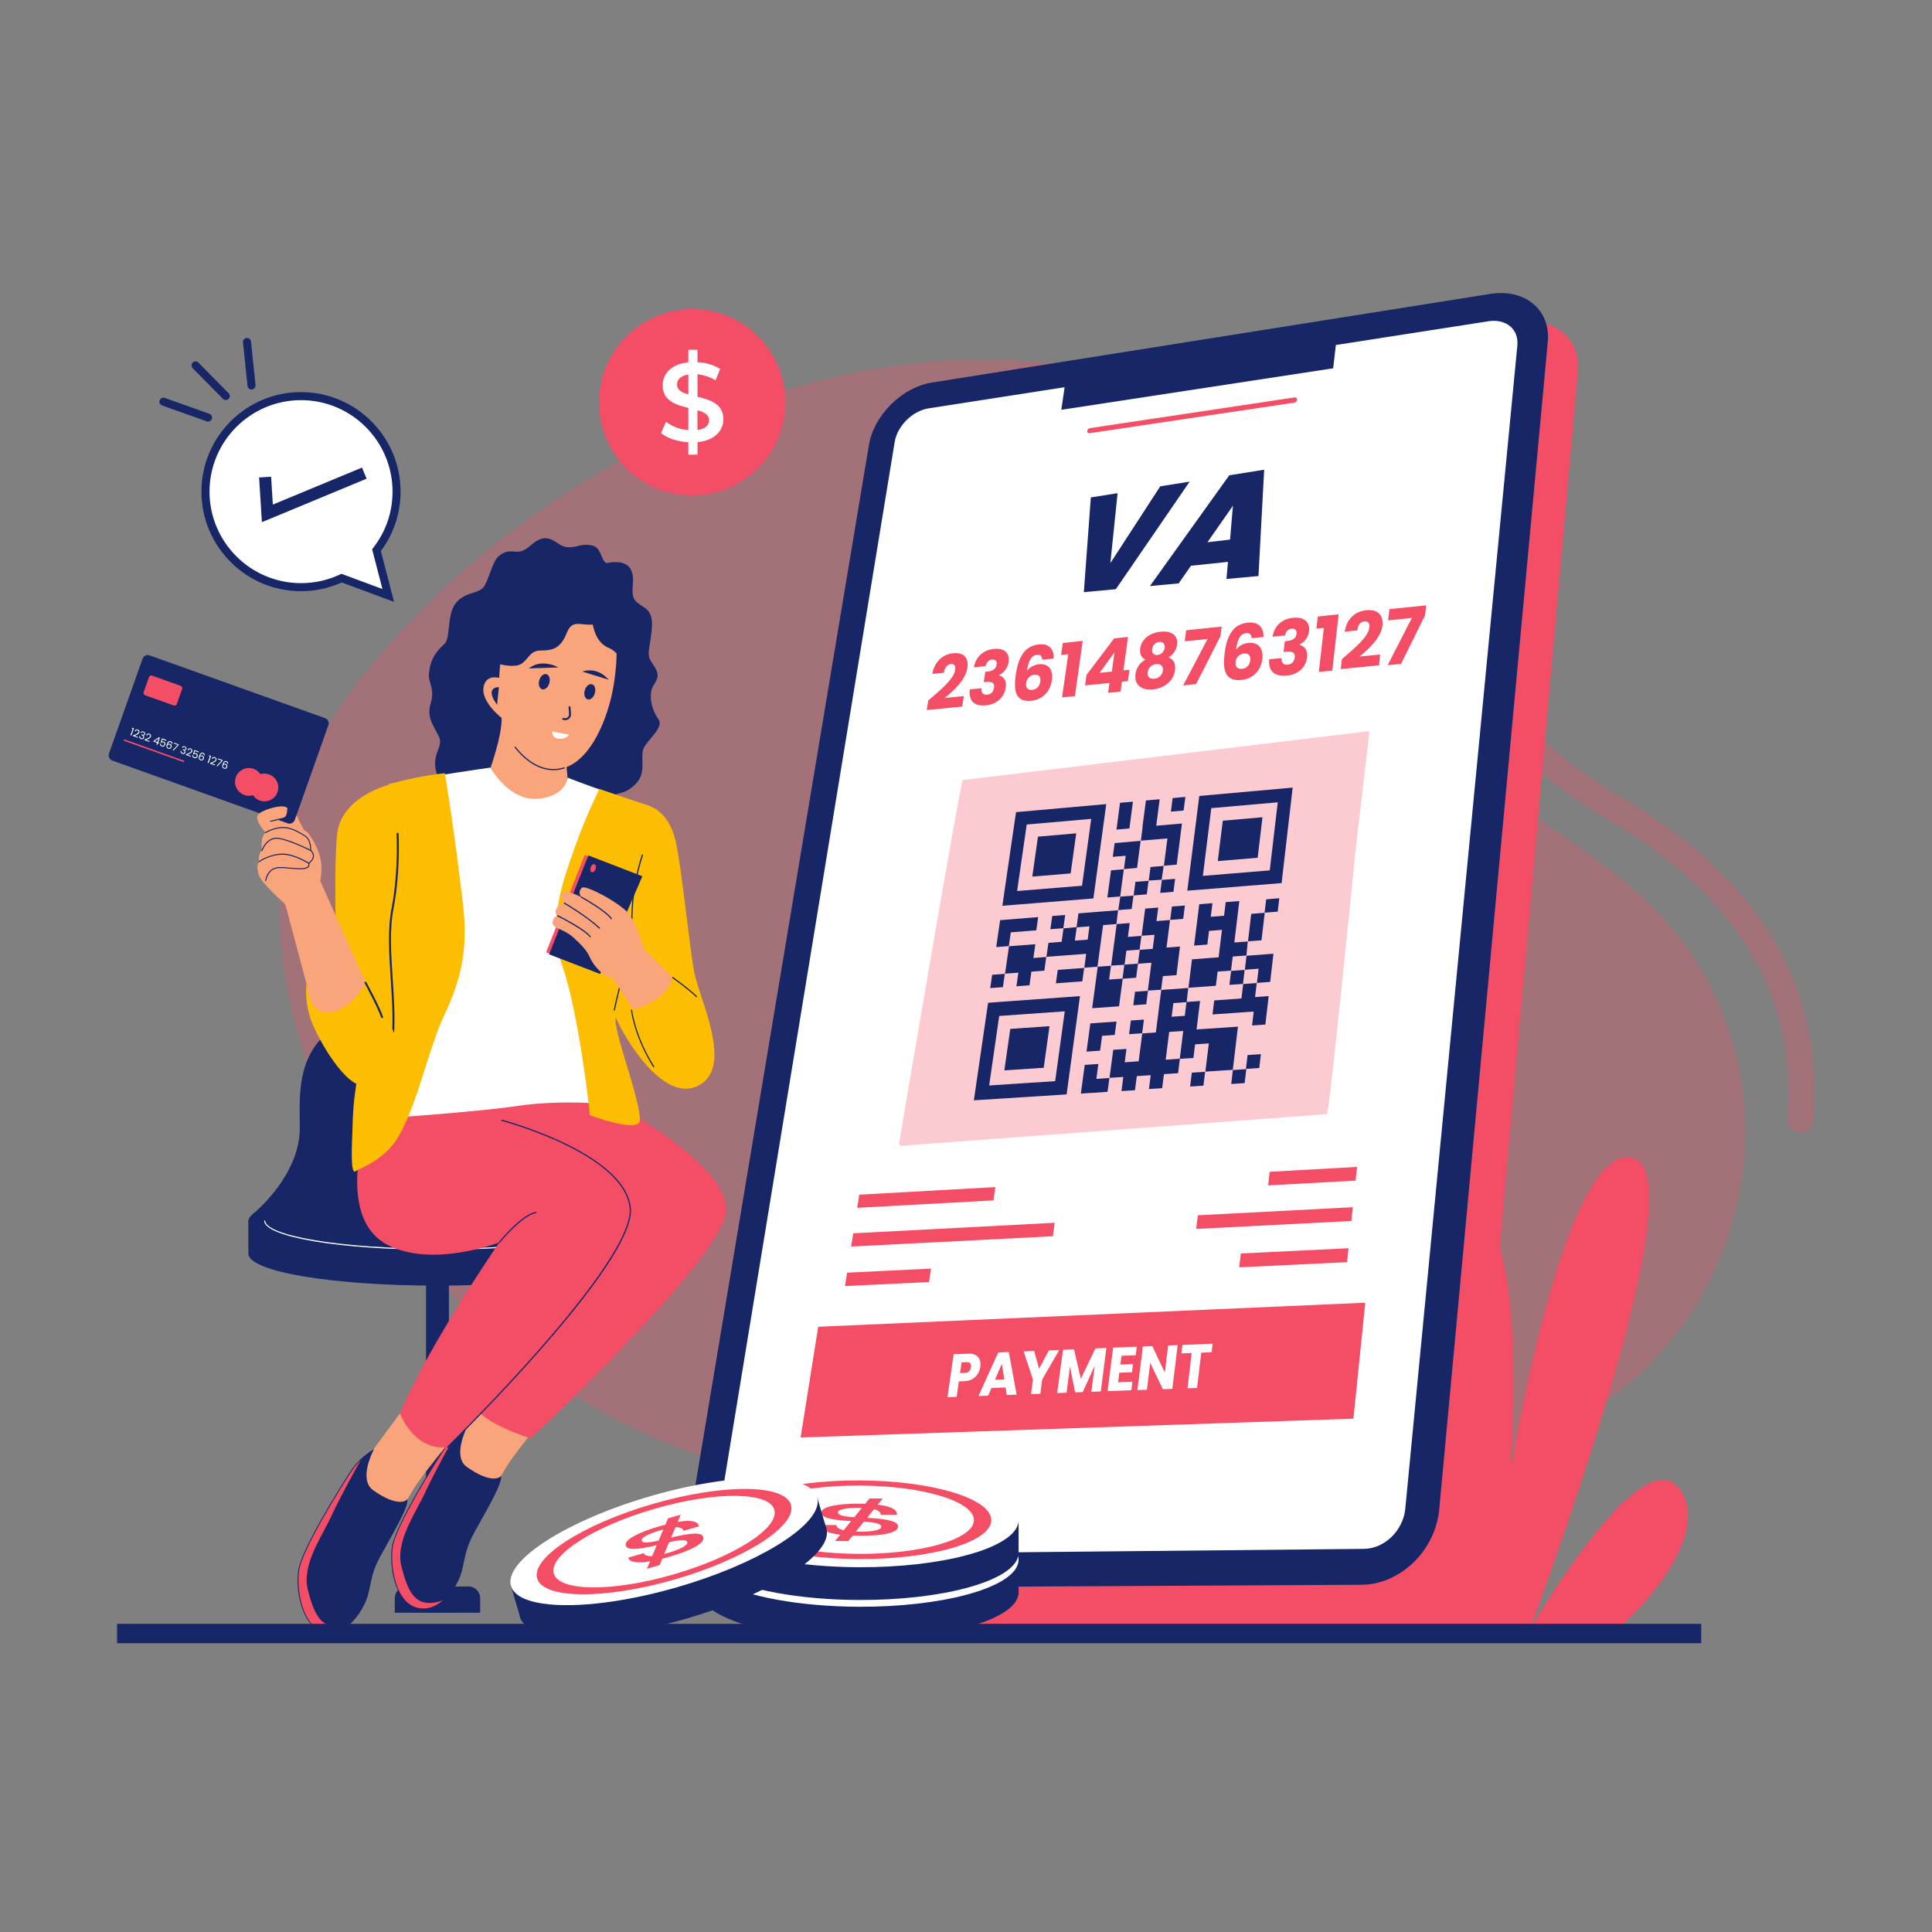 <svg xmlns="http://www.w3.org/2000/svg" xmlns:xlink="http://www.w3.org/1999/xlink" width="500" zoomAndPan="magnify" viewBox="0 0 375 375" height="500" preserveAspectRatio="xMidYMid meet" version="1.0"><rect x="0" y="0" width="375" height="375" fill="#808080" stroke="none"/><defs><filter x="0%" y="0%" width="100%" height="100%" id="25fbdfc286"><feColorMatrix values="0 0 0 0 1 0 0 0 0 1 0 0 0 0 1 0 0 0 1 0" color-interpolation-filters="sRGB"/></filter><mask id="e0d5cefb8d"><g filter="url(#25fbdfc286)"><rect x="-37.5" width="450" fill="#000000" y="-37.5" height="450" fill-opacity="0.3"/></g></mask><clipPath id="689a63064e"><path d="M 0 0.602 L 285 0.602 L 285 224 L 0 224 Z M 0 0.602 " clip-rule="nonzero"/></clipPath><clipPath id="00157749c3"><rect x="0" width="286" y="0" height="225"/></clipPath><mask id="7ed682a53e"><g filter="url(#25fbdfc286)"><rect x="-37.5" width="450" fill="#000000" y="-37.5" height="450" fill-opacity="0.3"/></g></mask><clipPath id="a19ca67a50"><path d="M 0.078 1 L 84.559 1 L 84.559 110 L 0.078 110 Z M 0.078 1 " clip-rule="nonzero"/></clipPath><clipPath id="47178e3277"><rect x="0" width="85" y="0" height="111"/></clipPath><clipPath id="7e93b2a7a9"><path d="M 133 56.004 L 301 56.004 L 301 309 L 133 309 Z M 133 56.004 " clip-rule="nonzero"/></clipPath><mask id="b3573303c7"><g filter="url(#25fbdfc286)"><rect x="-37.5" width="450" fill="#000000" y="-37.5" height="450" fill-opacity="0.3"/></g></mask><clipPath id="643eea43e9"><path d="M 1 0.602 L 93 0.602 L 93 81.719 L 1 81.719 Z M 1 0.602 " clip-rule="nonzero"/></clipPath><clipPath id="d8e6f4f3d5"><rect x="0" width="94" y="0" height="82"/></clipPath></defs><g mask="url(#e0d5cefb8d)"><g transform="matrix(1, 0, 0, 1, 54, 69)"><g clip-path="url(#00157749c3)"><g clip-path="url(#689a63064e)"><path fill="#f44e66" d="M 101.465 218.938 C 113.863 221.523 126.672 222.77 139.695 223.316 C 172.754 224.688 207.508 221.777 239.188 212.086 C 281.371 199.184 298.949 147.859 271.625 112.527 C 263.668 102.238 253.113 96.215 242.906 88.594 C 230.879 79.617 219.863 69.289 211.395 56.832 C 203.996 45.957 199.121 33.512 191.027 23.098 C 182.094 11.594 168.738 4.418 154.465 2.137 C 103.207 -6.043 46.445 23.527 15.422 63.496 C -18.754 107.52 10.398 167.438 49.879 196.637 C 65.746 208.367 83.152 215.117 101.465 218.938 Z M 101.465 218.938 " fill-opacity="1" fill-rule="nonzero"/></g></g></g></g><path fill="#f44e66" d="M 152.434 78.07 C 152.434 78.664 152.402 79.254 152.344 79.844 C 152.285 80.434 152.199 81.02 152.086 81.602 C 151.969 82.18 151.824 82.754 151.652 83.32 C 151.48 83.887 151.281 84.445 151.055 84.992 C 150.828 85.539 150.574 86.074 150.297 86.598 C 150.016 87.117 149.715 87.625 149.383 88.117 C 149.055 88.609 148.703 89.086 148.328 89.543 C 147.953 90 147.555 90.441 147.137 90.859 C 146.715 91.277 146.277 91.676 145.82 92.051 C 145.363 92.426 144.887 92.777 144.395 93.109 C 143.902 93.438 143.395 93.742 142.871 94.02 C 142.352 94.301 141.816 94.551 141.27 94.777 C 140.723 95.004 140.164 95.203 139.598 95.375 C 139.031 95.547 138.457 95.691 137.875 95.809 C 137.297 95.922 136.711 96.012 136.121 96.066 C 135.531 96.125 134.941 96.156 134.348 96.156 C 133.758 96.156 133.164 96.125 132.578 96.066 C 131.988 96.012 131.402 95.922 130.82 95.809 C 130.238 95.691 129.668 95.547 129.098 95.375 C 128.531 95.203 127.977 95.004 127.43 94.777 C 126.883 94.551 126.348 94.301 125.824 94.02 C 125.301 93.742 124.793 93.438 124.301 93.109 C 123.809 92.777 123.336 92.426 122.875 92.051 C 122.418 91.676 121.98 91.277 121.562 90.859 C 121.145 90.441 120.746 90 120.371 89.543 C 119.996 89.086 119.641 88.609 119.312 88.117 C 118.984 87.625 118.68 87.117 118.402 86.598 C 118.121 86.074 117.867 85.539 117.641 84.992 C 117.414 84.445 117.215 83.887 117.043 83.32 C 116.871 82.754 116.73 82.18 116.613 81.602 C 116.496 81.02 116.41 80.434 116.352 79.844 C 116.293 79.254 116.266 78.664 116.266 78.07 C 116.266 77.48 116.293 76.891 116.352 76.301 C 116.41 75.711 116.496 75.125 116.613 74.543 C 116.73 73.965 116.871 73.391 117.043 72.824 C 117.215 72.258 117.414 71.699 117.641 71.152 C 117.867 70.605 118.121 70.07 118.402 69.547 C 118.68 69.027 118.984 68.52 119.312 68.027 C 119.641 67.535 119.996 67.059 120.371 66.602 C 120.746 66.141 121.145 65.703 121.562 65.285 C 121.98 64.867 122.418 64.469 122.875 64.094 C 123.336 63.719 123.809 63.367 124.301 63.035 C 124.793 62.707 125.301 62.402 125.824 62.125 C 126.348 61.844 126.883 61.594 127.43 61.367 C 127.977 61.141 128.531 60.941 129.098 60.77 C 129.668 60.598 130.238 60.453 130.82 60.336 C 131.402 60.223 131.988 60.133 132.578 60.074 C 133.164 60.02 133.758 59.988 134.348 59.988 C 134.941 59.988 135.531 60.02 136.121 60.074 C 136.711 60.133 137.297 60.223 137.875 60.336 C 138.457 60.453 139.031 60.598 139.598 60.77 C 140.164 60.941 140.723 61.141 141.27 61.367 C 141.816 61.594 142.352 61.844 142.871 62.125 C 143.395 62.402 143.902 62.707 144.395 63.035 C 144.887 63.367 145.363 63.719 145.82 64.094 C 146.277 64.469 146.715 64.867 147.137 65.285 C 147.555 65.703 147.953 66.141 148.328 66.602 C 148.703 67.059 149.055 67.535 149.383 68.027 C 149.715 68.52 150.016 69.027 150.297 69.547 C 150.574 70.07 150.828 70.605 151.055 71.152 C 151.281 71.699 151.48 72.258 151.652 72.824 C 151.824 73.391 151.969 73.965 152.086 74.543 C 152.199 75.125 152.285 75.711 152.344 76.301 C 152.402 76.891 152.434 77.48 152.434 78.07 Z M 152.434 78.07 " fill-opacity="1" fill-rule="nonzero"/><path fill="#ffffff" d="M 135.383 85.824 L 135.383 88.254 L 133.605 88.254 L 133.605 85.848 C 131.48 85.719 129.422 85.023 128.301 84.047 L 129.273 81.855 C 130.332 82.727 131.961 83.352 133.605 83.5 L 133.605 79.172 C 131.199 78.586 128.621 77.809 128.621 74.801 C 128.621 72.594 130.227 70.66 133.605 70.336 L 133.605 67.891 L 135.383 67.891 L 135.383 70.297 C 136.984 70.379 138.613 70.855 139.777 71.617 L 138.895 73.809 C 137.746 73.137 136.531 72.766 135.383 72.633 L 135.383 77.008 C 137.785 77.594 140.406 78.344 140.406 81.363 C 140.406 83.566 138.777 85.477 135.383 85.824 Z M 133.605 76.551 L 133.605 72.691 C 132.066 72.93 131.414 73.707 131.414 74.668 C 131.414 75.707 132.348 76.188 133.605 76.551 Z M 137.629 81.559 C 137.629 80.5 136.68 79.996 135.375 79.633 L 135.375 83.469 C 136.961 83.23 137.629 82.484 137.629 81.559 Z M 137.629 81.559 " fill-opacity="1" fill-rule="nonzero"/><g mask="url(#7ed682a53e)"><g transform="matrix(1, 0, 0, 1, 268, 110)"><g clip-path="url(#47178e3277)"><g clip-path="url(#a19ca67a50)"><path fill="#f44e66" d="M 81.461 109.836 C 81.395 109.836 81.32 109.836 81.254 109.828 C 79.883 109.711 78.855 108.512 78.973 107.141 C 80.941 83.238 69.156 63.66 43.949 48.957 C 18.352 34.031 1.543 6.668 0.84 5.512 C 0.121 4.336 0.5 2.801 1.672 2.09 C 2.848 1.371 4.383 1.75 5.105 2.926 C 5.27 3.195 21.988 30.379 46.469 44.652 C 73.477 60.406 86.09 81.57 83.949 107.547 C 83.832 108.852 82.742 109.836 81.461 109.836 Z M 81.461 109.836 " fill-opacity="1" fill-rule="nonzero"/></g></g></g></g><path fill="#f44e66" d="M 297.137 315.836 C 297.055 315.961 296.988 316.094 296.922 316.219 L 313.848 316.309 C 316.344 314.094 318.633 311.746 320.559 309.348 C 326.875 301.656 329.801 293.629 325.797 288.785 C 320.691 282.59 309.633 296.539 301.293 309.25 C 299.816 311.539 298.41 313.762 297.137 315.836 Z M 297.137 315.836 " fill-opacity="1" fill-rule="nonzero"/><path fill="#f44e66" d="M 297.004 316.219 C 297.047 316.094 297.113 315.961 297.129 315.836 C 297.898 313.754 298.691 311.547 299.516 309.242 C 310.582 278.16 326.93 227.531 317.004 224.801 C 305.742 221.711 296.648 265.793 293.262 284.852 C 292.352 290.051 291.848 293.391 291.848 293.391 L 292.418 293.391 L 289.367 309.184 L 288.031 316.168 Z M 297.004 316.219 " fill-opacity="1" fill-rule="nonzero"/><path fill="#f44e66" d="M 278.938 297.574 C 278.938 297.59 278.965 297.613 278.953 297.656 C 279.648 301.637 280.367 305.488 281.086 309.145 C 281.543 311.59 282.012 313.93 282.441 316.145 L 290.973 316.184 C 291.152 313.887 291.352 311.574 291.559 309.199 C 292.211 301.293 292.863 292.977 293.285 284.852 C 294.805 255.242 293.328 228.176 278.254 232.141 C 269.684 234.391 273.922 269.027 278.938 297.574 Z M 278.938 297.574 " fill-opacity="1" fill-rule="nonzero"/><path fill="#f44e66" d="M 271.102 309.094 C 272.5 311.523 273.898 313.863 275.234 316.102 L 283.848 316.145 C 283.336 313.93 282.758 311.562 282.137 309.145 C 281.188 305.414 280.137 301.516 278.953 297.656 C 278.953 297.613 278.93 297.59 278.938 297.574 C 273.863 280.852 266.812 264.664 258.641 265.57 C 248.879 266.664 260.129 290 271.102 309.094 Z M 271.102 309.094 " fill-opacity="1" fill-rule="nonzero"/><path fill="#f44e66" d="M 173.086 91.816 L 138.531 302.789 C 137.324 310.176 141.547 316.211 148.027 316.211 L 270.523 316.211 C 278.188 316.211 285.047 309.574 285.773 301.449 L 306.27 72.09 C 306.832 65.789 301.75 61.574 294.965 62.625 L 264.434 67.352 C 261.773 67.766 259.383 70.121 259.094 72.625 L 216.887 79.039 C 217.227 76.594 215.473 74.93 212.969 75.32 L 185.406 79.586 C 179.539 80.492 174.043 85.949 173.086 91.816 Z M 173.086 91.816 " fill-opacity="1" fill-rule="nonzero"/><g clip-path="url(#7e93b2a7a9)"><path fill="#162667" d="M 168.656 86.387 L 133.852 295.043 C 132.637 302.348 136.797 308.285 143.207 308.25 L 264.242 307.605 C 271.805 307.562 278.598 300.984 279.352 292.969 L 300.426 66.359 C 301.004 60.129 295.996 55.98 289.285 57.047 L 180.887 74.254 C 175.078 75.172 169.621 80.586 168.656 86.387 Z M 168.656 86.387 " fill-opacity="1" fill-rule="nonzero"/></g><path fill="#ffffff" d="M 264.723 300.637 C 268.738 300.598 272.359 297.086 272.766 292.828 L 294.516 67.07 C 294.664 65.535 294.16 64.203 293.105 63.32 C 292.055 62.445 290.574 62.105 288.93 62.352 L 259.293 66.965 L 258.766 71.484 L 205.996 79.543 L 206.641 75.156 L 180.227 79.262 C 177.109 79.75 174.168 82.668 173.656 85.793 L 139.324 295.176 C 139.027 296.977 139.355 298.664 140.25 299.91 C 141.141 301.152 142.488 301.828 144.059 301.82 Z M 264.723 300.637 " fill-opacity="1" fill-rule="nonzero"/><path fill="#f44e66" d="M 211.5 84.082 L 251.211 78.156 C 251.508 78.113 251.758 77.848 251.766 77.566 C 251.773 77.285 251.543 77.098 251.242 77.145 L 211.559 83.098 C 211.277 83.137 211.035 83.395 211.02 83.668 C 211.004 83.934 211.219 84.121 211.5 84.082 Z M 211.5 84.082 " fill-opacity="1" fill-rule="nonzero"/><g mask="url(#b3573303c7)"><g transform="matrix(1, 0, 0, 1, 173, 141)"><g clip-path="url(#d8e6f4f3d5)"><g clip-path="url(#643eea43e9)"><path fill="#f44e66" d="M 84.566 75.25 C 85.02 75.207 90.102 24.148 90.152 23.695 L 92.758 1.371 C 92.773 1.23 92.746 1.113 92.672 1.039 C 92.609 0.973 92.5 0.949 92.352 0.957 L 13.863 10.414 C 13.457 10.453 1.488 81 1.488 81 C 1.465 81.141 1.434 80.934 1.488 81 C 1.547 81.066 1.703 81.422 1.828 81.406 Z M 84.566 75.25 " fill-opacity="1" fill-rule="nonzero"/></g></g></g></g><path fill="#f44e66" d="M 180.168 135.973 C 182.582 133.898 185.125 131.824 185.398 130.039 C 185.516 129.27 185.266 128.816 184.555 128.883 C 183.863 128.957 183.359 129.578 183.199 130.578 L 180.953 130.809 C 181.426 128.238 183.16 126.98 184.977 126.793 C 187.242 126.551 188.043 127.859 187.77 129.637 C 187.414 131.957 185.168 134.023 183.375 135.477 L 187.078 135.105 L 186.762 137.141 L 179.879 137.824 Z M 180.168 135.973 " fill-opacity="1" fill-rule="nonzero"/><path fill="#f44e66" d="M 192.938 125.949 C 195.051 125.727 196.012 126.891 195.77 128.484 C 195.566 129.883 194.621 130.711 193.895 131.031 L 193.887 131.09 C 194.848 131.336 195.418 132.082 195.199 133.488 C 194.93 135.289 193.523 136.703 191.398 136.906 C 189.301 137.113 187.945 136.215 188.242 133.809 L 190.531 133.578 C 190.414 134.41 190.762 134.926 191.629 134.832 C 192.367 134.758 192.836 134.223 192.945 133.52 C 193.086 132.57 192.605 132.246 191.383 132.371 L 190.945 132.41 L 191.25 130.387 L 191.688 130.348 C 192.492 130.262 193.293 129.98 193.434 129.023 C 193.539 128.312 193.199 127.957 192.566 128.023 C 191.805 128.098 191.449 128.711 191.316 129.297 L 189.02 129.527 C 189.426 127.438 190.887 126.164 192.938 125.949 Z M 192.938 125.949 " fill-opacity="1" fill-rule="nonzero"/><path fill="#f44e66" d="M 202.293 128.047 C 202.25 127.363 201.977 127.016 201.266 127.09 C 200.203 127.195 199.648 128.188 199.324 130.246 C 199.828 129.52 200.707 129.023 201.641 128.934 C 203.406 128.75 204.48 129.84 204.16 132.066 C 203.855 134.195 202.359 135.801 200.168 136.016 C 197.109 136.32 196.695 134.105 197.168 130.918 C 197.707 127.27 199.051 125.348 201.672 125.074 C 203.855 124.852 204.605 126.262 204.5 127.824 Z M 199.184 132.543 C 199.043 133.488 199.48 133.992 200.383 133.898 C 201.191 133.816 201.789 133.223 201.922 132.312 C 202.051 131.422 201.68 130.875 200.789 130.965 C 200.035 131.039 199.332 131.578 199.184 132.543 Z M 199.184 132.543 " fill-opacity="1" fill-rule="nonzero"/><path fill="#f44e66" d="M 207.344 126.98 L 205.961 127.121 L 206.293 124.801 L 210.152 124.395 L 208.641 135.113 L 206.145 135.363 Z M 207.344 126.98 " fill-opacity="1" fill-rule="nonzero"/><path fill="#f44e66" d="M 215.344 132.562 L 210.605 133.031 L 210.895 131 L 216.258 123.906 L 218.945 123.625 L 218.062 130.121 L 219.219 130.008 L 218.922 132.195 L 217.762 132.312 L 217.5 134.238 L 215.078 134.477 Z M 215.812 130.355 L 216.324 126.617 L 213.441 130.594 Z M 215.812 130.355 " fill-opacity="1" fill-rule="nonzero"/><path fill="#f44e66" d="M 221.309 125.867 C 221.516 124.336 222.84 122.867 225.277 122.617 C 227.715 122.363 228.672 123.602 228.473 125.129 C 228.324 126.238 227.672 127.074 226.828 127.586 C 227.773 127.98 228.242 128.824 228.078 130.055 C 227.797 132.223 225.902 133.617 223.781 133.824 C 221.656 134.031 220.102 132.992 220.398 130.824 C 220.566 129.602 221.27 128.625 222.324 128.039 C 221.598 127.676 221.152 127 221.309 125.867 Z M 222.754 130.477 C 222.648 131.289 223.117 131.84 224.062 131.75 C 224.988 131.66 225.605 130.98 225.715 130.18 C 225.828 129.289 225.301 128.816 224.441 128.906 C 223.574 128.992 222.879 129.562 222.754 130.477 Z M 226.062 125.75 C 226.168 124.941 225.73 124.535 225.012 124.609 C 224.293 124.684 223.73 125.188 223.625 126.016 C 223.516 126.793 223.98 127.195 224.68 127.129 C 225.367 127.055 225.953 126.535 226.062 125.75 Z M 226.062 125.75 " fill-opacity="1" fill-rule="nonzero"/><path fill="#f44e66" d="M 237.129 121.617 L 236.887 123.496 L 232.152 132.793 L 229.648 133.039 L 234.391 124.023 L 229.953 124.477 L 230.234 122.328 Z M 237.129 121.617 " fill-opacity="1" fill-rule="nonzero"/><path fill="#f44e66" d="M 242.945 123.875 C 242.887 123.18 242.59 122.824 241.855 122.906 C 240.746 123.023 240.195 124.031 239.922 126.121 C 240.426 125.379 241.324 124.883 242.293 124.785 C 244.129 124.594 245.277 125.699 245.004 127.965 C 244.738 130.133 243.227 131.758 240.953 131.98 C 237.781 132.297 237.293 130.047 237.699 126.801 C 238.16 123.098 239.508 121.129 242.227 120.852 C 244.484 120.617 245.309 122.047 245.242 123.637 Z M 239.832 128.445 C 239.715 129.395 240.176 129.906 241.109 129.816 C 241.945 129.734 242.551 129.133 242.664 128.207 C 242.773 127.297 242.375 126.75 241.449 126.84 C 240.672 126.926 239.953 127.469 239.832 128.445 Z M 239.832 128.445 " fill-opacity="1" fill-rule="nonzero"/><path fill="#f44e66" d="M 250.996 119.906 C 253.227 119.676 254.285 120.859 254.094 122.496 C 253.93 123.926 252.961 124.777 252.211 125.105 L 252.203 125.164 C 253.227 125.41 253.855 126.18 253.691 127.617 C 253.477 129.461 252.035 130.918 249.805 131.133 C 247.59 131.355 246.121 130.43 246.344 127.965 L 248.758 127.727 C 248.664 128.578 249.055 129.098 249.973 129.008 C 250.738 128.934 251.227 128.379 251.309 127.66 C 251.426 126.684 250.906 126.355 249.605 126.484 L 249.145 126.535 L 249.391 124.461 L 249.855 124.41 C 250.699 124.328 251.531 124.031 251.648 123.047 C 251.73 122.32 251.359 121.957 250.691 122.031 C 249.887 122.113 249.531 122.734 249.418 123.336 L 246.996 123.586 C 247.344 121.445 248.84 120.129 250.996 119.906 Z M 250.996 119.906 " fill-opacity="1" fill-rule="nonzero"/><path fill="#f44e66" d="M 256.961 121.875 L 255.516 122.023 L 255.789 119.66 L 259.832 119.238 L 258.59 130.172 L 255.98 130.43 Z M 256.961 121.875 " fill-opacity="1" fill-rule="nonzero"/><path fill="#f44e66" d="M 260.449 127.949 C 262.945 125.793 265.582 123.645 265.789 121.801 C 265.879 121.008 265.582 120.535 264.812 120.609 C 264.062 120.684 263.559 121.328 263.441 122.363 L 261.02 122.609 C 261.391 119.957 263.203 118.652 265.152 118.453 C 267.59 118.195 268.523 119.535 268.328 121.379 C 268.07 123.777 265.746 125.914 263.887 127.43 L 267.879 127.031 L 267.656 129.133 L 260.242 129.867 Z M 260.449 127.949 " fill-opacity="1" fill-rule="nonzero"/><path fill="#f44e66" d="M 276.812 117.496 L 276.617 119.395 L 271.938 128.852 L 269.344 129.105 L 274.039 119.941 L 269.441 120.41 L 269.672 118.23 Z M 276.812 117.496 " fill-opacity="1" fill-rule="nonzero"/><path fill="#162667" d="M 203.094 185.727 L 203.086 185.762 L 203.125 185.762 L 203.137 185.727 Z M 225.871 168.031 L 225.863 168.074 L 225.902 168.074 L 225.914 168.031 Z M 195.812 183.637 L 195.805 183.668 L 195.848 183.668 L 195.855 183.637 Z M 223.316 168.289 L 222.969 170.918 C 223.805 170.867 224.648 170.809 225.484 170.75 C 225.605 169.859 225.738 168.957 225.863 168.074 Z M 200.582 185.949 L 200.961 183.273 L 195.848 183.668 L 195.078 188.984 L 197.664 188.793 L 197.285 191.438 L 199.82 191.246 L 200.191 188.594 L 202.707 188.406 L 203.078 185.75 Z M 204.242 177.793 L 203.879 180.363 L 206.398 180.164 L 206.754 177.594 Z M 215.648 168.926 L 214.938 174.207 L 217.426 174.008 L 218.129 168.727 Z M 225.516 170.793 L 225.195 173.305 L 227.766 173.098 L 228.086 170.586 Z M 225.492 170.75 L 225.484 170.793 L 225.508 170.793 L 225.516 170.75 Z M 220.004 173.801 L 219.996 173.836 L 220.027 173.836 L 220.035 173.801 Z M 206.398 180.164 L 206.391 180.199 L 206.426 180.199 L 206.434 180.164 Z M 222.945 170.918 L 222.938 170.949 L 222.969 170.949 L 222.98 170.918 Z M 220.383 171.164 L 220.035 173.801 L 222.59 173.594 L 222.938 170.957 Z M 194.125 178.602 L 193.367 183.828 L 195.812 183.637 L 196.199 180.965 L 201.145 180.578 L 201.508 178.008 Z M 201.473 162.395 L 200.367 170.148 L 207.812 169.527 L 208.895 161.75 Z M 224.426 160.273 L 225.094 155.133 L 222.426 155.371 L 221.738 160.578 L 221.781 160.578 L 221.441 163.172 L 226.598 162.734 L 225.914 168.031 L 228.398 167.824 L 229.418 159.844 Z M 196.094 199.719 L 194.945 207.762 L 202.582 207.258 L 203.707 199.191 Z M 219.559 158.207 L 219.902 155.602 L 217.398 155.824 L 217.035 158.535 L 217.043 158.535 L 216.707 161.023 L 219.219 160.809 Z M 212.805 209.406 L 213.191 206.52 L 210.547 206.695 L 209.797 212.258 L 214.977 211.926 L 215.332 209.238 Z M 196.094 199.719 L 194.945 207.762 L 202.582 207.258 L 203.707 199.191 Z M 196.094 199.719 L 194.945 207.762 L 202.582 207.258 L 203.707 199.191 Z M 191.789 194.637 L 189.027 213.57 L 207.027 212.422 L 209.621 193.348 Z M 204.805 209.852 L 191.996 210.688 L 193.945 197.199 L 206.672 196.297 Z M 203.695 199.184 L 196.094 199.711 L 194.945 207.754 L 202.582 207.25 Z M 196.094 199.719 L 194.945 207.762 L 202.582 207.258 L 203.707 199.191 Z M 227.605 154.91 L 227.27 157.535 L 229.738 157.32 L 230.078 154.684 Z M 237.344 159.297 L 236.375 167.133 L 244.109 166.488 L 245.047 158.629 Z M 237.344 159.297 L 236.375 167.133 L 244.109 166.488 L 245.047 158.629 Z M 232.781 154.496 L 230.457 172.883 L 248.758 171.406 L 250.906 152.875 Z M 246.457 168.941 L 233.477 170.008 L 235.109 156.859 L 248.012 155.727 Z M 245.047 158.629 L 237.344 159.297 L 236.375 167.133 L 244.109 166.488 Z M 237.344 159.297 L 236.375 167.133 L 244.109 166.488 L 245.047 158.629 Z M 237.344 159.297 L 236.375 167.133 L 244.109 166.488 L 245.047 158.629 Z M 245.766 174.555 L 245.457 177.148 L 248.004 176.949 L 248.309 174.348 Z M 201.473 162.395 L 200.367 170.148 L 207.812 169.527 L 208.895 161.75 Z M 201.473 162.395 L 200.367 170.148 L 207.812 169.527 L 208.895 161.75 Z M 197.211 157.637 L 194.555 175.816 L 212.227 174.387 L 214.723 156.074 Z M 210.02 171.918 L 197.418 172.949 L 199.285 160.039 L 211.805 158.941 Z M 208.887 161.75 L 201.473 162.395 L 200.367 170.148 L 207.812 169.527 Z M 201.473 162.395 L 200.367 170.148 L 207.812 169.527 L 208.895 161.75 Z M 210.441 187.836 L 210.434 187.875 L 210.465 187.875 L 210.473 187.836 Z M 202.715 188.414 L 202.707 188.453 L 202.746 188.453 L 202.754 188.414 Z M 192.582 189.207 L 192.199 191.785 L 194.664 191.602 L 195.035 189.023 Z M 195.043 188.984 L 195.035 189.023 L 195.07 189.023 L 195.078 188.984 Z M 219.5 198.074 L 219.152 200.734 L 221.688 200.562 L 222.035 197.902 Z M 215.332 209.199 L 215.324 209.238 L 215.352 209.238 L 215.359 209.199 Z M 205.309 188.258 L 204.945 190.859 L 210.078 190.48 L 210.434 187.875 Z M 221.688 200.555 L 221.68 200.586 L 221.707 200.586 L 221.715 200.555 Z M 222.781 192.312 L 222.738 192.312 L 222.738 192.32 L 220.309 192.496 L 219.969 195.117 L 222.484 194.934 L 222.82 192.312 Z M 215.625 187.453 L 215.613 187.488 L 215.648 187.488 L 215.656 187.453 Z M 241.945 185.512 L 241.625 188.223 L 244.293 188.023 L 243.969 190.777 L 246.539 190.586 L 247.176 185.117 Z M 241.262 190.977 L 241.262 191 L 241.301 191 L 241.301 190.977 Z M 243.93 190.785 L 243.93 190.809 L 243.973 190.809 L 243.973 190.785 Z M 241.914 185.488 L 241.914 185.52 L 241.953 185.52 L 241.953 185.488 Z M 242.195 182.742 C 241.352 182.801 240.5 182.867 239.582 182.934 L 240.551 174.891 L 237.914 175.098 L 237.59 177.75 L 235.012 177.949 L 235.336 175.305 L 232.773 175.512 L 231.773 183.535 L 234.344 183.34 L 234.672 180.688 L 237.184 180.488 L 236.531 185.816 L 231.367 186.207 L 230.68 191.727 L 235.996 191.34 L 236.336 188.586 L 238.938 188.398 L 239.27 185.66 L 241.93 185.461 C 242.004 184.57 242.102 183.652 242.195 182.742 Z M 238.93 188.414 L 238.922 188.445 L 238.961 188.445 L 238.969 188.414 Z M 241.59 188.223 L 241.59 188.246 L 241.633 188.246 L 241.633 188.223 Z M 243.605 193.527 L 243.93 190.809 L 241.301 191 L 240.969 193.801 L 235.68 194.184 L 235.352 196.902 L 243.344 196.34 L 243.027 199.043 L 245.605 198.867 L 246.25 193.34 Z M 241.625 188.223 L 241.582 188.223 L 241.582 188.246 L 241.625 188.246 Z M 241.59 188.223 L 241.59 188.246 L 241.633 188.246 L 241.633 188.223 Z M 238.961 188.445 L 238.633 191.164 L 241.262 190.977 L 241.582 188.258 Z M 232.25 199.816 L 232.93 194.297 L 230.336 194.48 C 230.434 193.578 230.531 192.676 230.633 191.77 L 225.398 192.148 L 224.352 200.406 L 221.715 200.586 L 221.012 206 L 218.309 206.184 L 218.648 203.594 L 216.078 203.77 L 215.359 209.207 L 218.035 209.035 L 217.68 211.777 L 220.301 211.613 L 220.656 208.867 L 223.352 208.695 L 223.012 211.379 L 225.574 211.215 L 225.922 208.488 L 228.664 208.305 L 229.012 205.52 L 231.641 205.348 L 231.961 202.711 L 234.633 202.527 L 233.961 208 L 239.285 207.652 L 240.285 199.273 Z M 227.746 194.703 L 230.293 194.52 L 229.961 197.172 L 227.41 197.355 Z M 228.996 205.504 L 226.258 205.688 L 226.938 200.297 L 229.664 200.109 Z M 211.633 198.637 L 210.895 204.117 L 213.531 203.934 L 213.914 201.051 L 216.367 200.883 L 216.715 198.281 Z M 233.914 207.992 L 233.906 208.035 L 233.938 208.035 L 233.945 207.992 Z M 230.641 191.742 L 230.641 191.77 L 230.68 191.77 L 230.68 191.742 Z M 242.152 204.785 L 241.84 207.473 L 244.426 207.305 L 244.738 204.613 Z M 239.301 207.688 L 238.98 210.398 L 241.582 210.23 L 241.906 207.52 Z M 231.336 208.207 L 231.004 210.895 L 233.582 210.727 L 233.914 208.035 Z M 239.277 207.645 L 239.27 207.688 L 239.301 207.688 L 239.309 207.645 Z M 221.539 181.645 L 221.531 181.676 L 221.566 181.676 L 221.574 181.645 Z M 227.465 175.957 L 227.137 178.547 L 229.656 178.348 L 229.988 175.762 Z M 217.02 176.645 L 217.012 176.676 L 217.043 176.676 L 217.055 176.645 Z M 217.449 174.039 C 217.316 174.91 217.191 175.777 217.055 176.645 L 219.656 176.438 L 220.004 173.836 Z M 221.184 184.348 L 221.176 184.379 L 221.211 184.379 L 221.219 184.348 Z M 227.102 178.547 L 227.094 178.586 L 227.129 178.586 L 227.137 178.547 Z M 216.352 163.645 L 215.988 166.312 L 218.5 166.098 L 218.152 168.684 L 220.699 168.469 L 221.391 163.207 Z M 218.129 168.695 L 218.129 168.719 L 218.16 168.719 L 218.16 168.695 Z M 242.195 182.711 L 242.195 182.742 L 242.234 182.742 L 242.234 182.711 Z M 217.418 174 L 217.406 174.039 L 217.441 174.039 L 217.449 174 Z M 215.625 187.453 L 215.613 187.488 L 215.648 187.488 L 215.656 187.453 Z M 221.184 184.348 L 221.176 184.379 L 221.211 184.379 L 221.219 184.348 Z M 228.699 186.422 L 229.035 183.727 L 226.418 183.926 L 227.102 178.578 L 224.473 178.785 L 224.812 176.164 L 222.277 176.363 L 221.59 181.629 L 224.094 181.438 L 223.738 184.172 L 221.234 184.363 C 221.109 185.258 220.98 186.148 220.855 187.043 L 218.277 187.23 L 218.633 184.52 L 221.203 184.32 L 221.547 181.652 L 218.922 181.859 L 219.277 179.164 L 216.746 179.363 L 215.672 187.422 C 216.523 187.363 217.375 187.312 218.234 187.266 L 217.879 189.941 L 215.277 190.133 L 215.633 187.453 L 213.07 187.645 L 211.988 195.695 L 217.203 195.324 L 217.914 189.969 L 220.523 189.777 L 220.879 187.066 L 223.492 186.867 L 222.789 192.281 C 223.656 192.215 224.508 192.164 225.375 192.098 L 225.715 189.461 L 228.352 189.273 Z M 221.219 184.379 L 221.227 184.348 L 221.195 184.348 L 221.184 184.379 Z M 215.656 187.445 L 215.621 187.445 L 215.613 187.48 L 215.648 187.48 Z M 225.367 192.125 L 225.367 192.148 L 225.41 192.148 L 225.41 192.125 Z M 213.035 187.637 L 213.027 187.676 L 213.062 187.676 L 213.07 187.637 Z M 242.863 177.379 L 242.551 180.016 L 242.559 180.016 L 242.234 182.711 L 244.855 182.512 L 245.484 177.172 Z M 216.707 179.363 L 216.699 179.395 L 216.73 179.395 L 216.738 179.363 Z M 217.012 176.676 C 214.473 176.875 211.938 177.074 209.332 177.281 L 208.961 179.957 C 208.117 180.031 207.277 180.117 206.426 180.199 L 206.062 182.809 L 203.5 183.008 L 203.117 185.719 L 210.828 185.133 L 210.465 187.828 L 213.02 187.637 L 214.109 179.562 L 216.699 179.355 C 216.805 178.473 216.914 177.578 217.012 176.676 Z M 211.117 182.387 L 208.633 182.578 L 208.988 180 L 211.465 179.801 Z M 221.41 163.18 L 221.41 163.207 L 221.441 163.207 L 221.441 163.18 Z M 221.41 163.18 " fill-opacity="1" fill-rule="nonzero"/><path fill="#f44e66" d="M 192.836 232.992 L 166.383 234.438 L 166.789 231.887 L 193.199 230.414 Z M 192.836 232.992 " fill-opacity="1" fill-rule="nonzero"/><path fill="#f44e66" d="M 204.359 239.953 L 165.207 241.953 L 165.613 239.383 L 204.707 237.34 Z M 204.359 239.953 " fill-opacity="1" fill-rule="nonzero"/><path fill="#f44e66" d="M 180.324 248.844 L 164.012 249.621 L 164.414 247.027 L 180.715 246.23 Z M 180.324 248.844 " fill-opacity="1" fill-rule="nonzero"/><path fill="#f44e66" d="M 246.145 230.082 L 263.121 229.156 L 263.402 226.496 L 246.441 227.445 Z M 246.145 230.082 " fill-opacity="1" fill-rule="nonzero"/><path fill="#f44e66" d="M 232.176 238.531 L 262.301 236.992 L 262.582 234.316 L 232.5 235.887 Z M 232.176 238.531 " fill-opacity="1" fill-rule="nonzero"/><path fill="#f44e66" d="M 240.531 245.984 L 261.469 244.984 L 261.746 242.281 L 240.84 243.297 Z M 240.531 245.984 " fill-opacity="1" fill-rule="nonzero"/><path fill="#f44e66" d="M 262.699 275.363 L 155.398 279.012 L 158.812 257.523 L 264.996 252.852 Z M 262.699 275.363 " fill-opacity="1" fill-rule="nonzero"/><path fill="#ffffff" d="M 187.211 268.086 L 186.109 268.125 L 185.68 271.125 L 183.902 271.191 L 185.102 262.859 L 187.969 262.746 C 189.754 262.672 190.492 263.785 190.277 265.316 C 190.078 266.695 189.078 268.008 187.211 268.086 Z M 187.309 266.473 C 188.02 266.449 188.375 266.027 188.465 265.391 C 188.555 264.754 188.309 264.355 187.605 264.391 L 186.641 264.43 L 186.34 266.516 Z M 187.309 266.473 " fill-opacity="1" fill-rule="nonzero"/><path fill="#ffffff" d="M 195.184 269.301 L 192.441 269.406 L 191.797 270.902 L 189.922 270.969 L 193.746 262.516 L 195.812 262.43 L 197.324 270.695 L 195.426 270.77 Z M 194.457 264.711 L 193.125 267.812 L 194.938 267.746 Z M 194.457 264.711 " fill-opacity="1" fill-rule="nonzero"/><path fill="#ffffff" d="M 198.695 262.309 L 200.73 262.223 L 201.688 265.672 L 203.582 262.109 L 205.605 262.027 L 202.293 267.746 L 201.922 270.531 L 200.117 270.598 L 200.5 267.82 Z M 198.695 262.309 " fill-opacity="1" fill-rule="nonzero"/><path fill="#ffffff" d="M 206.332 261.992 L 208.465 261.902 L 209.789 267.637 L 212.613 261.73 L 214.746 261.637 L 213.664 270.074 L 211.836 270.141 L 212.492 265.074 L 210.16 270.199 L 208.688 270.258 L 207.68 265.258 L 207.012 270.324 L 205.191 270.391 Z M 206.332 261.992 " fill-opacity="1" fill-rule="nonzero"/><path fill="#ffffff" d="M 220.449 263.051 L 217.68 263.16 L 217.465 264.859 L 219.914 264.762 L 219.715 266.348 L 217.258 266.438 L 217.02 268.301 L 219.797 268.191 L 219.59 269.844 L 214.977 270.02 L 216.062 261.578 L 220.648 261.391 Z M 220.449 263.051 " fill-opacity="1" fill-rule="nonzero"/><path fill="#ffffff" d="M 228.582 261.082 L 227.551 269.57 L 225.699 269.637 L 223.258 264.523 L 222.613 269.754 L 220.773 269.82 L 221.828 261.355 L 223.664 261.281 L 226.094 266.406 L 226.738 261.16 Z M 228.582 261.082 " fill-opacity="1" fill-rule="nonzero"/><path fill="#ffffff" d="M 229.508 261.051 L 235.375 260.812 L 235.176 262.465 L 233.16 262.547 L 232.352 269.398 L 230.492 269.465 L 231.309 262.621 L 229.301 262.703 Z M 229.508 261.051 " fill-opacity="1" fill-rule="nonzero"/><path fill="#162667" d="M 225.203 94.395 L 230.906 93.484 L 216.582 114.363 L 210.375 114.934 L 211.73 96.551 L 216.922 95.727 L 215.523 109.297 Z M 225.203 94.395 " fill-opacity="1" fill-rule="nonzero"/><path fill="#162667" d="M 238.352 109.062 L 231.168 109.809 L 228.773 113.238 L 223.203 113.75 L 238.598 92.254 L 245.375 91.172 L 244.27 111.809 L 238.055 112.379 Z M 239.309 98.164 L 234.367 105.246 L 238.754 104.734 Z M 239.309 98.164 " fill-opacity="1" fill-rule="nonzero"/><path fill="#ffffff" d="M 58.422 76.883 C 68.66 76.883 76.969 85.18 76.969 95.43 C 76.969 99.707 75.512 103.645 73.074 106.785 L 75.355 115.578 L 66.297 112.215 C 63.91 113.336 61.238 113.965 58.422 113.965 C 48.184 113.965 39.875 105.668 39.875 95.418 C 39.883 85.188 48.184 76.883 58.422 76.883 Z M 58.422 76.883 " fill-opacity="1" fill-rule="nonzero"/><path fill="#162667" d="M 76.488 116.824 L 66.332 113.055 C 63.836 114.18 61.184 114.75 58.422 114.75 C 47.77 114.75 39.098 106.082 39.098 95.43 C 39.098 84.773 47.77 76.105 58.422 76.105 C 69.074 76.105 77.746 84.773 77.746 95.43 C 77.746 99.625 76.422 103.602 73.926 106.957 Z M 66.266 111.371 L 74.23 114.328 L 72.23 106.609 L 72.465 106.305 C 74.902 103.164 76.191 99.402 76.191 95.43 C 76.191 85.633 68.223 77.668 58.43 77.668 C 48.637 77.668 40.668 85.633 40.668 95.43 C 40.668 105.223 48.637 113.188 58.43 113.188 C 61.066 113.188 63.602 112.625 65.977 111.512 Z M 66.266 111.371 " fill-opacity="1" fill-rule="nonzero"/><path fill="#162667" d="M 50.836 101.352 L 50.289 92.676 L 52.621 92.535 L 52.957 97.941 L 70.258 90.758 L 71.156 92.914 Z M 50.836 101.352 " fill-opacity="1" fill-rule="nonzero"/><path fill="#162667" d="M 48.816 75.602 C 48.422 75.602 48.082 75.305 48.043 74.898 L 47.164 66.461 C 47.125 66.031 47.43 65.648 47.859 65.602 C 48.289 65.559 48.668 65.863 48.719 66.297 L 49.594 74.734 C 49.637 75.164 49.332 75.543 48.902 75.594 C 48.867 75.602 48.844 75.602 48.816 75.602 Z M 48.816 75.602 " fill-opacity="1" fill-rule="nonzero"/><path fill="#162667" d="M 43.828 77.652 C 43.629 77.652 43.422 77.574 43.273 77.418 L 37.406 71.477 C 37.098 71.172 37.105 70.676 37.414 70.379 C 37.719 70.07 38.215 70.082 38.512 70.387 L 44.379 76.328 C 44.688 76.633 44.676 77.129 44.371 77.426 C 44.223 77.574 44.023 77.652 43.828 77.652 Z M 43.828 77.652 " fill-opacity="1" fill-rule="nonzero"/><path fill="#162667" d="M 40.379 81.832 C 40.297 81.832 40.207 81.816 40.117 81.781 L 31.461 78.699 C 31.059 78.559 30.844 78.113 30.992 77.707 C 31.141 77.305 31.578 77.09 31.992 77.238 L 40.645 80.32 C 41.051 80.461 41.266 80.906 41.117 81.312 C 41 81.633 40.703 81.832 40.379 81.832 Z M 40.379 81.832 " fill-opacity="1" fill-rule="nonzero"/><path fill="#162667" d="M 197.145 305.117 C 196.242 303.703 194.258 302.406 191.465 301.301 C 188.805 300.242 185.383 299.359 181.457 298.711 C 177.102 297.992 172.117 297.582 166.82 297.562 C 149.73 297.496 135.852 303.805 135.828 308.887 C 135.828 309.043 135.844 309.199 135.871 309.359 C 135.977 310.051 136.348 310.73 136.953 311.375 C 137.355 311.812 137.871 312.234 138.473 312.648 C 138.836 312.887 139.227 313.125 139.656 313.359 C 144.895 316.219 155.043 318.168 166.715 318.219 C 182.738 318.273 195.953 314.695 197.539 310.043 C 197.641 309.738 197.707 309.434 197.707 309.117 C 197.715 308.508 197.516 305.688 197.145 305.117 Z M 197.145 305.117 " fill-opacity="1" fill-rule="nonzero"/><path fill="#162667" d="M 135.828 302.531 L 135.828 309.359 L 138.332 306.871 L 137.199 303.168 Z M 135.828 302.531 " fill-opacity="1" fill-rule="nonzero"/><path fill="#162667" d="M 197.707 309.117 L 197.707 302.762 L 194.664 302.762 L 195.375 307.348 Z M 197.707 309.117 " fill-opacity="1" fill-rule="nonzero"/><path fill="#ffffff" d="M 197.145 300.992 C 196.242 299.582 194.258 298.281 191.465 297.176 C 188.805 296.117 185.383 295.234 181.457 294.59 C 177.102 293.871 172.117 293.457 166.82 293.441 C 149.73 293.375 135.852 297.449 135.828 302.539 C 135.828 302.695 135.844 302.852 135.871 303.012 C 135.977 303.703 136.348 304.383 136.953 305.027 C 137.355 305.465 137.871 305.887 138.473 306.301 C 138.836 306.539 139.227 306.777 139.656 307.012 C 144.895 309.871 155.043 311.82 166.715 311.871 C 182.738 311.93 195.953 308.348 197.539 303.695 C 197.641 303.391 197.707 303.086 197.707 302.77 C 197.715 302.152 197.516 301.562 197.145 300.992 Z M 197.145 300.992 " fill-opacity="1" fill-rule="nonzero"/><path fill="#f44e66" d="M 166.805 295.012 C 180.969 295.059 192.434 298.523 192.406 302.738 C 192.383 306.953 180.887 310.332 166.723 310.273 C 152.555 310.227 141.094 306.762 141.117 302.547 C 141.141 298.332 152.637 294.961 166.805 295.012 Z M 189.035 302.73 C 189.059 299.066 179.102 296.059 166.797 296.02 C 154.488 295.977 144.496 298.902 144.48 302.562 C 144.457 306.227 154.414 309.234 166.723 309.273 C 179.027 309.316 189.02 306.391 189.035 302.73 Z M 189.035 302.73 " fill-opacity="1" fill-rule="nonzero"/><path fill="#f44e66" d="M 170.375 299.711 C 172.902 300.012 174.102 300.656 174.102 301.562 L 174.102 301.703 L 170.953 301.695 C 170.953 301.191 170.523 300.82 169.664 300.598 L 168.293 302.273 C 172.242 302.473 174.309 302.945 174.309 303.91 L 174.309 303.984 C 174.301 305.102 171.613 305.77 166.918 305.754 C 166.422 305.754 165.961 305.738 165.5 305.73 L 164.656 306.77 L 162.094 306.762 L 163.086 305.547 C 160.523 305.227 159.199 304.582 159.199 303.723 L 159.199 303.664 L 162.348 303.672 C 162.348 304.109 162.836 304.457 163.762 304.672 L 165.191 302.902 C 161.117 302.688 159.422 302.176 159.422 301.309 L 159.422 301.234 C 159.434 300.152 162.367 299.508 166.754 299.523 C 167.16 299.523 167.555 299.531 167.93 299.547 L 168.77 298.516 L 171.332 298.523 Z M 165.82 302.152 L 167.285 300.332 C 167.125 300.324 166.945 300.324 166.789 300.324 L 166.664 300.324 C 164.406 300.316 162.648 300.629 162.648 301.191 L 162.648 301.242 C 162.648 301.711 163.449 302.012 165.82 302.152 Z M 171.059 304.02 L 171.059 303.969 C 171.059 303.449 170.02 303.168 167.672 303.02 L 166.117 304.945 C 166.367 304.953 166.613 304.953 166.863 304.953 L 166.984 304.953 C 169.391 304.969 171.059 304.629 171.059 304.02 Z M 171.059 304.02 " fill-opacity="1" fill-rule="nonzero"/><path fill="#162667" d="M 197.145 297.457 C 196.242 296.043 194.258 294.746 191.465 293.637 C 188.805 292.582 185.383 291.695 181.457 291.051 C 177.102 290.332 172.117 289.918 166.82 289.902 C 149.73 289.836 135.852 296.141 135.828 301.227 C 135.828 301.383 135.844 301.539 135.871 301.695 C 135.977 302.391 136.348 303.066 136.953 303.715 C 137.355 304.152 137.871 304.574 138.473 304.984 C 138.836 305.227 139.227 305.465 139.656 305.695 C 144.895 308.555 155.043 310.508 166.715 310.555 C 182.738 310.613 195.953 307.035 197.539 302.383 C 197.641 302.078 197.707 301.77 197.707 301.457 C 197.715 300.844 197.516 298.027 197.145 297.457 Z M 197.145 297.457 " fill-opacity="1" fill-rule="nonzero"/><path fill="#162667" d="M 135.828 294.871 L 135.828 301.695 L 138.332 299.207 L 137.199 295.508 Z M 135.828 294.871 " fill-opacity="1" fill-rule="nonzero"/><path fill="#162667" d="M 197.707 301.449 L 197.707 295.094 L 194.664 295.094 L 195.375 299.688 Z M 197.707 301.449 " fill-opacity="1" fill-rule="nonzero"/><path fill="#ffffff" d="M 197.145 293.324 C 196.242 291.91 194.258 290.613 191.465 289.508 C 188.805 288.449 185.383 287.562 181.457 286.918 C 177.102 286.199 172.117 285.785 166.82 285.77 C 149.73 285.703 135.852 289.777 135.828 294.871 C 135.828 295.027 135.844 295.184 135.871 295.34 C 135.977 296.035 136.348 296.711 136.953 297.355 C 137.355 297.797 137.871 298.219 138.473 298.629 C 138.836 298.871 139.227 299.109 139.656 299.34 C 144.895 302.199 155.043 304.152 166.715 304.199 C 182.738 304.258 195.953 300.68 197.539 296.027 C 197.641 295.723 197.707 295.414 197.707 295.102 C 197.715 294.488 197.516 293.902 197.145 293.324 Z M 197.145 293.324 " fill-opacity="1" fill-rule="nonzero"/><path fill="#f44e66" d="M 166.805 287.348 C 180.969 287.398 192.434 290.863 192.406 295.078 C 192.383 299.293 180.887 302.672 166.723 302.613 C 152.555 302.562 141.094 299.102 141.117 294.887 C 141.141 290.672 152.637 287.301 166.805 287.348 Z M 189.035 295.059 C 189.059 291.398 179.102 288.391 166.797 288.348 C 154.488 288.309 144.496 291.234 144.48 294.895 C 144.457 298.555 154.414 301.562 166.723 301.605 C 179.027 301.648 189.02 298.73 189.035 295.059 Z M 189.035 295.059 " fill-opacity="1" fill-rule="nonzero"/><path fill="#f44e66" d="M 170.375 292.051 C 172.902 292.348 174.102 292.992 174.102 293.902 L 174.102 294.043 L 170.953 294.035 C 170.953 293.531 170.523 293.16 169.664 292.938 L 168.293 294.613 C 172.242 294.812 174.309 295.281 174.309 296.25 L 174.309 296.324 C 174.301 297.441 171.613 298.109 166.918 298.094 C 166.422 298.094 165.961 298.078 165.5 298.066 L 164.656 299.109 L 162.094 299.102 L 163.086 297.887 C 160.523 297.562 159.199 296.918 159.199 296.059 L 159.199 296.004 L 162.348 296.012 C 162.348 296.449 162.836 296.797 163.762 297.012 L 165.191 295.242 C 161.117 295.027 159.422 294.516 159.422 293.648 L 159.422 293.57 C 159.434 292.488 162.367 291.844 166.754 291.863 C 167.16 291.863 167.555 291.871 167.93 291.887 L 168.77 290.852 L 171.332 290.863 Z M 165.82 294.488 L 167.285 292.672 C 167.125 292.664 166.945 292.664 166.789 292.664 L 166.664 292.664 C 164.406 292.656 162.648 292.969 162.648 293.531 L 162.648 293.582 C 162.648 294.043 163.449 294.34 165.82 294.488 Z M 171.059 296.355 L 171.059 296.309 C 171.059 295.789 170.02 295.508 167.672 295.355 L 166.117 297.281 C 166.367 297.293 166.613 297.293 166.863 297.293 L 166.984 297.293 C 169.391 297.309 171.059 296.961 171.059 296.355 Z M 171.059 296.355 " fill-opacity="1" fill-rule="nonzero"/><path fill="#162667" d="M 158.738 293.051 C 157.473 291.953 155.207 291.266 152.207 290.984 C 149.355 290.723 145.828 290.828 141.879 291.316 C 137.496 291.852 132.605 292.863 127.516 294.332 C 111.094 299.086 99.555 309.027 100.961 313.918 C 101 314.07 101.059 314.227 101.133 314.367 C 101.438 315.004 101.984 315.539 102.746 315.992 C 103.25 316.301 103.867 316.555 104.562 316.777 C 104.977 316.91 105.414 317.027 105.895 317.125 C 111.727 318.391 122.02 317.414 133.227 314.176 C 148.621 309.723 160.293 302.562 160.508 297.656 C 160.523 297.332 160.488 297.027 160.406 296.723 C 160.242 296.141 159.258 293.496 158.738 293.051 Z M 158.738 293.051 " fill-opacity="1" fill-rule="nonzero"/><path fill="#162667" d="M 99.176 307.828 L 101.102 314.375 L 102.801 311.285 L 100.672 308.051 Z M 99.176 307.828 " fill-opacity="1" fill-rule="nonzero"/><path fill="#162667" d="M 160.406 296.73 L 158.621 290.629 L 155.703 291.488 L 157.68 295.688 Z M 160.406 296.73 " fill-opacity="1" fill-rule="nonzero"/><path fill="#ffffff" d="M 157.582 289.094 C 156.316 287.992 154.051 287.309 151.051 287.027 C 148.199 286.762 144.672 286.871 140.723 287.355 C 136.34 287.895 131.449 288.902 126.355 290.375 C 109.934 295.125 97.77 302.938 99.176 307.82 C 99.215 307.969 99.273 308.125 99.348 308.266 C 99.652 308.902 100.199 309.441 100.961 309.895 C 101.465 310.199 102.082 310.457 102.777 310.68 C 103.191 310.812 103.629 310.93 104.109 311.027 C 109.941 312.293 120.234 311.316 131.441 308.078 C 146.836 303.621 158.508 296.465 158.723 291.555 C 158.738 291.234 158.703 290.926 158.621 290.621 C 158.457 290.051 158.102 289.539 157.582 289.094 Z M 157.582 289.094 " fill-opacity="1" fill-rule="nonzero"/><path fill="#f44e66" d="M 126.785 291.887 C 140.398 287.953 152.367 288.043 153.531 292.102 C 154.695 296.152 144.613 302.629 131 306.562 C 117.391 310.5 105.422 310.406 104.258 306.348 C 103.094 302.301 113.184 295.828 126.785 291.887 Z M 150.293 293.035 C 149.281 289.516 138.887 289.43 127.059 292.852 C 115.242 296.273 106.48 301.895 107.488 305.414 C 108.496 308.938 118.895 309.02 130.719 305.598 C 142.547 302.176 151.309 296.555 150.293 293.035 Z M 150.293 293.035 " fill-opacity="1" fill-rule="nonzero"/><path fill="#f44e66" d="M 131.539 295.398 C 134.051 294.969 135.383 295.25 135.637 296.125 L 135.68 296.258 L 132.656 297.133 C 132.516 296.648 132 296.414 131.109 296.441 L 130.266 298.434 C 134.117 297.508 136.227 297.375 136.496 298.316 L 136.516 298.391 C 136.82 299.457 134.43 300.863 129.918 302.168 C 129.449 302.309 128.992 302.422 128.547 302.547 L 128.035 303.789 L 125.57 304.496 L 126.184 303.051 C 123.637 303.465 122.184 303.219 121.945 302.391 L 121.926 302.34 L 124.953 301.465 C 125.074 301.887 125.637 302.078 126.59 302.027 L 127.465 299.926 C 123.488 300.871 121.719 300.852 121.48 300.02 L 121.465 299.945 C 121.168 298.902 123.805 297.457 128.02 296.242 C 128.406 296.133 128.793 296.027 129.148 295.938 L 129.664 294.703 L 132.125 293.992 Z M 127.852 299.02 L 128.746 296.871 C 128.598 296.902 128.414 296.953 128.266 297.004 L 128.148 297.035 C 125.984 297.664 124.383 298.457 124.539 299.004 L 124.555 299.043 C 124.68 299.488 125.531 299.547 127.852 299.02 Z M 133.406 299.34 L 133.391 299.301 C 133.25 298.797 132.16 298.82 129.871 299.34 L 128.918 301.621 C 129.16 301.562 129.398 301.488 129.629 301.422 L 129.746 301.391 C 132.066 300.723 133.57 299.918 133.406 299.34 Z M 133.406 299.34 " fill-opacity="1" fill-rule="nonzero"/><path fill="#162667" d="M 49.438 235.547 C 49.438 235.547 58.355 228.316 58.355 218.961 C 58.355 209.605 56.453 195.273 84.977 195.273 C 113.496 195.273 111.598 209.613 111.598 218.961 C 111.598 228.316 120.516 235.547 120.516 235.547 Z M 49.438 235.547 " fill-opacity="1" fill-rule="nonzero"/><path fill="#162667" d="M 120.516 235.711 L 48.984 235.711 L 49.34 235.422 C 49.43 235.348 58.191 228.133 58.191 218.969 C 58.191 218.43 58.184 217.875 58.172 217.316 C 58.117 212.25 58.043 205.949 62.547 201.398 C 66.719 197.172 74.059 195.117 84.969 195.117 C 95.875 195.117 103.215 197.172 107.391 201.398 C 111.895 205.949 111.82 212.25 111.762 217.316 C 111.754 217.883 111.746 218.43 111.746 218.969 C 111.746 228.133 120.516 235.355 120.598 235.422 L 120.953 235.711 Z M 49.875 235.391 L 120.074 235.391 C 118.449 233.941 111.438 227.25 111.438 218.969 C 111.438 218.43 111.449 217.875 111.457 217.305 C 111.512 212.305 111.578 206.074 107.176 201.621 C 103.059 197.461 95.801 195.438 84.984 195.438 C 74.164 195.438 66.902 197.461 62.793 201.621 C 58.387 206.074 58.453 212.305 58.512 217.305 C 58.52 217.875 58.527 218.43 58.527 218.969 C 58.512 227.25 51.504 233.941 49.875 235.391 Z M 49.875 235.391 " fill-opacity="1" fill-rule="nonzero"/><path fill="#162667" d="M 54.828 235.547 C 54.828 235.547 62.387 229.414 62.387 221.48 C 62.387 213.547 60.777 201.379 84.977 201.379 C 109.176 201.379 107.562 213.547 107.562 221.48 C 107.562 229.414 115.125 235.547 115.125 235.547 Z M 54.828 235.547 " fill-opacity="1" fill-rule="nonzero"/><path fill="#162667" d="M 115.578 235.711 L 54.371 235.711 L 54.727 235.422 C 54.801 235.363 62.23 229.242 62.23 221.48 C 62.23 221.023 62.223 220.555 62.223 220.074 C 62.172 215.777 62.117 210.422 65.941 206.555 C 69.488 202.969 75.719 201.223 84.984 201.223 C 94.25 201.223 100.473 202.969 104.027 206.555 C 107.852 210.422 107.793 215.777 107.746 220.074 C 107.738 220.555 107.738 221.023 107.738 221.48 C 107.738 229.25 115.168 235.363 115.242 235.422 Z M 55.266 235.391 L 114.688 235.391 C 113.215 234.074 107.398 228.438 107.398 221.48 C 107.398 221.023 107.406 220.555 107.406 220.074 C 107.457 215.836 107.512 210.562 103.785 206.785 C 100.297 203.266 94.148 201.547 84.977 201.547 C 75.801 201.547 69.652 203.258 66.164 206.785 C 62.438 210.562 62.496 215.836 62.547 220.074 C 62.555 220.555 62.555 221.023 62.555 221.48 C 62.555 228.438 56.734 234.074 55.266 235.391 Z M 55.266 235.391 " fill-opacity="1" fill-rule="nonzero"/><path fill="#162667" d="M 82.859 243.934 L 86.977 243.934 L 86.977 312.82 L 82.859 312.82 Z M 82.859 243.934 " fill-opacity="1" fill-rule="nonzero"/><path fill="#162667" d="M 87.133 312.984 L 82.695 312.984 L 82.695 243.777 L 87.133 243.777 Z M 83.016 312.664 L 86.812 312.664 L 86.812 244.102 L 83.016 244.102 Z M 83.016 312.664 " fill-opacity="1" fill-rule="nonzero"/><path fill="#162667" d="M 48.363 237.043 L 48.363 243.316 C 48.363 246.664 64.727 249.371 84.91 249.371 C 105.094 249.371 121.457 246.664 121.457 243.316 L 121.457 237.043 Z M 48.363 237.043 " fill-opacity="1" fill-rule="nonzero"/><path fill="#162667" d="M 84.918 249.539 C 64.332 249.539 48.207 246.801 48.207 243.316 L 48.207 236.875 L 121.629 236.875 L 121.629 243.316 C 121.629 246.801 105.504 249.539 84.918 249.539 Z M 48.527 237.207 L 48.527 243.316 C 48.527 246.512 65.191 249.207 84.918 249.207 C 104.645 249.207 121.309 246.504 121.309 243.316 L 121.309 237.207 Z M 48.527 237.207 " fill-opacity="1" fill-rule="nonzero"/><path fill="#162667" d="M 121.465 237.043 C 121.465 240.391 105.102 243.102 84.918 243.102 C 64.734 243.102 48.371 240.391 48.371 237.043 C 48.371 233.695 64.734 230.984 84.918 230.984 C 105.102 230.984 121.465 233.695 121.465 237.043 Z M 121.465 237.043 " fill-opacity="1" fill-rule="nonzero"/><path fill="#162667" d="M 84.918 243.266 C 64.332 243.266 48.207 240.531 48.207 237.043 C 48.207 233.555 64.332 230.82 84.918 230.82 C 105.504 230.82 121.629 233.555 121.629 237.043 C 121.629 240.531 105.504 243.266 84.918 243.266 Z M 84.918 231.148 C 65.191 231.148 48.527 233.852 48.527 237.043 C 48.527 240.23 65.191 242.934 84.918 242.934 C 104.645 242.934 121.309 240.23 121.309 237.043 C 121.309 233.852 104.637 231.148 84.918 231.148 Z M 84.918 231.148 " fill-opacity="1" fill-rule="nonzero"/><path fill="#ffffff" d="M 84.918 242.586 C 66.051 242.586 51.266 240.102 51.266 236.918 L 51.473 236.918 C 51.473 238.324 55.016 239.719 61.215 240.746 C 67.547 241.793 75.969 242.371 84.926 242.371 C 93.887 242.371 102.309 241.793 108.637 240.746 C 114.828 239.719 118.383 238.324 118.383 236.918 L 118.59 236.918 C 118.57 240.102 103.785 242.586 84.918 242.586 Z M 84.918 242.586 " fill-opacity="1" fill-rule="nonzero"/><path fill="#162667" d="M 93.043 312.863 L 76.785 312.863 L 76.785 310.184 C 76.785 309.027 77.719 308.094 78.875 308.094 L 90.941 308.094 C 92.102 308.094 93.035 309.027 93.035 310.184 L 93.035 312.863 Z M 93.043 312.863 " fill-opacity="1" fill-rule="nonzero"/><path fill="#162667" d="M 93.207 313.027 L 76.629 313.027 L 76.629 310.191 C 76.629 308.953 77.637 307.938 78.887 307.938 L 90.949 307.938 C 92.191 307.938 93.207 308.945 93.207 310.191 Z M 76.949 312.695 L 92.875 312.695 L 92.875 310.184 C 92.875 309.117 92.008 308.25 90.941 308.25 L 78.875 308.25 C 77.809 308.25 76.941 309.117 76.941 310.184 L 76.941 312.695 Z M 76.949 312.695 " fill-opacity="1" fill-rule="nonzero"/><path fill="#f9a47a" d="M 95.793 269.82 L 90.371 277.184 L 86.902 284.547 L 89.438 289.711 L 94.941 291.066 C 94.941 291.066 97.141 286.324 99.008 283.621 C 100.867 280.91 105.531 275.242 105.531 275.242 Z M 95.793 269.82 " fill-opacity="1" fill-rule="nonzero"/><path fill="#162667" d="M 97.102 286.812 C 97.043 288.785 92.355 296.293 91.23 298.723 C 90.109 301.145 90.043 302.777 89.43 305.094 C 89.051 306.488 87.82 309.012 85.934 310.648 C 84.688 311.73 83.164 312.422 81.414 312.152 C 77.008 311.473 75.719 304.59 76.223 300.406 C 76.734 296.234 84.918 283.309 86.496 280.938 C 87.008 280.168 87.598 279.504 88.156 278.961 C 89.281 277.871 90.297 277.242 90.391 277.184 C 90.258 277.43 87.652 282.797 90.504 284.828 C 95.406 288.332 97.102 286.812 97.102 286.812 Z M 97.102 286.812 " fill-opacity="1" fill-rule="nonzero"/><path fill="#162667" d="M 82.156 312.375 C 81.902 312.375 81.637 312.359 81.371 312.316 C 77.043 311.648 75.496 304.961 76.043 300.398 C 76.547 296.293 84.422 283.746 86.34 280.852 C 86.793 280.168 87.355 279.496 88.027 278.852 C 89.199 277.711 90.273 277.059 90.289 277.059 L 90.785 276.762 L 90.52 277.273 C 90.496 277.332 87.82 282.738 90.586 284.711 C 95.297 288.066 96.977 286.711 96.992 286.695 L 97.273 286.457 L 97.266 286.82 C 97.223 288.199 95.035 292.125 93.273 295.273 C 92.445 296.754 91.734 298.027 91.383 298.797 C 90.621 300.441 90.348 301.73 90.059 303.102 C 89.926 303.746 89.785 304.406 89.586 305.145 C 89.273 306.301 88.133 308.961 86.043 310.777 C 84.801 311.836 83.496 312.375 82.156 312.375 Z M 89.992 277.645 C 89.578 277.934 88.934 278.43 88.258 279.086 C 87.613 279.711 87.059 280.367 86.621 281.035 C 84.703 283.91 76.867 296.391 76.371 300.441 C 75.836 304.879 77.297 311.367 81.43 312.004 C 82.941 312.234 84.422 311.738 85.82 310.531 C 87.703 308.895 88.91 306.359 89.266 305.059 C 89.457 304.332 89.598 303.68 89.727 303.035 C 90.016 301.648 90.297 300.332 91.074 298.656 C 91.438 297.879 92.148 296.598 92.977 295.117 C 94.598 292.215 96.598 288.645 96.887 287.117 C 96.191 287.422 94.258 287.73 90.391 284.969 C 87.91 283.191 89.363 279.102 89.992 277.645 Z M 89.992 277.645 " fill-opacity="1" fill-rule="nonzero"/><path fill="#f44e66" d="M 85.926 310.648 C 84.68 311.73 83.156 312.422 81.406 312.152 C 77 311.473 75.711 304.59 76.215 300.406 C 76.727 296.234 84.91 283.309 86.488 280.938 C 87 280.168 87.586 279.504 88.148 278.961 C 87.215 280.621 84.223 286 82.594 289.539 C 80.645 293.77 76.668 299.191 77.934 304.109 C 79.199 309.004 80.637 312.465 85.926 310.648 Z M 85.926 310.648 " fill-opacity="1" fill-rule="nonzero"/><path fill="#f44e66" d="M 118.488 213.941 C 118.488 213.941 142.191 226.027 140.836 235.504 C 139.48 244.984 103.016 279.191 103.016 279.191 C 103.016 279.191 93.422 276.258 92.066 272.754 C 90.711 269.25 116.223 236.969 116.223 236.969 L 83.605 213.828 Z M 118.488 213.941 " fill-opacity="1" fill-rule="nonzero"/><path fill="#f9a47a" d="M 77.621 274.34 L 72.199 281.703 L 68.727 289.066 L 71.266 294.234 L 76.77 295.59 C 76.77 295.59 78.969 290.844 80.836 288.141 C 82.695 285.43 87.355 279.762 87.355 279.762 Z M 77.621 274.34 " fill-opacity="1" fill-rule="nonzero"/><path fill="#162667" d="M 78.918 291.324 C 78.859 293.301 74.176 300.805 73.051 303.234 C 71.926 305.656 71.859 307.293 71.25 309.605 C 70.867 311.004 69.637 313.523 67.754 315.16 C 66.504 316.242 64.984 316.938 63.23 316.664 C 58.828 315.984 57.539 309.102 58.043 304.918 C 58.555 300.746 66.734 287.82 68.312 285.449 C 68.828 284.68 69.414 284.02 69.977 283.473 C 71.098 282.383 72.117 281.754 72.207 281.695 C 72.074 281.945 69.473 287.309 72.324 289.34 C 77.223 292.852 78.918 291.324 78.918 291.324 Z M 78.918 291.324 " fill-opacity="1" fill-rule="nonzero"/><path fill="#162667" d="M 63.984 316.895 C 63.727 316.895 63.465 316.879 63.199 316.836 C 58.867 316.168 57.312 309.48 57.867 304.918 C 58.371 300.82 66.25 288.266 68.164 285.375 C 68.621 284.688 69.191 284.012 69.852 283.375 C 71.008 282.242 72.066 281.605 72.109 281.582 L 72.605 281.281 L 72.34 281.797 C 72.312 281.852 69.605 287.234 72.406 289.234 C 77.117 292.59 78.793 291.234 78.809 291.215 L 79.09 290.977 L 79.082 291.34 C 79.043 292.723 76.852 296.648 75.09 299.805 C 74.266 301.273 73.555 302.547 73.199 303.316 C 72.438 304.961 72.164 306.25 71.875 307.621 C 71.746 308.266 71.605 308.93 71.406 309.664 C 71.043 311.004 69.801 313.605 67.859 315.301 C 66.629 316.359 65.324 316.895 63.984 316.895 Z M 71.82 282.16 C 71.406 282.449 70.762 282.938 70.082 283.605 C 69.438 284.234 68.883 284.887 68.445 285.555 C 66.527 288.43 58.695 300.918 58.199 304.961 C 57.66 309.398 59.125 315.887 63.258 316.523 C 64.77 316.754 66.25 316.266 67.645 315.051 C 69.527 313.414 70.734 310.879 71.09 309.582 C 71.281 308.852 71.422 308.191 71.555 307.555 C 71.844 306.168 72.125 304.852 72.902 303.176 C 73.266 302.398 73.977 301.117 74.801 299.637 C 76.422 296.73 78.422 293.168 78.719 291.629 C 78.023 291.926 76.09 292.242 72.223 289.48 C 69.742 287.711 71.199 283.613 71.82 282.16 Z M 71.82 282.16 " fill-opacity="1" fill-rule="nonzero"/><path fill="#f44e66" d="M 67.754 315.168 C 66.504 316.25 64.984 316.945 63.23 316.672 C 58.828 315.992 57.539 309.109 58.043 304.93 C 58.555 300.754 66.734 287.828 68.312 285.457 C 68.828 284.688 69.414 284.027 69.977 283.48 C 69.043 285.141 66.051 290.523 64.422 294.059 C 62.473 298.293 58.496 303.715 59.762 308.629 C 61.023 313.516 62.465 316.984 67.754 315.168 Z M 67.754 315.168 " fill-opacity="1" fill-rule="nonzero"/><path fill="#f44e66" d="M 72.926 212.34 C 72.926 212.34 63.465 235.457 75.215 241.621 C 83.926 246.191 96.926 241.148 96.926 241.148 C 96.926 241.148 83.547 260.457 77.621 274.34 C 77.621 274.34 80.332 281.68 86.875 280.887 C 86.875 280.887 123.562 245.102 122.324 234.383 C 121.082 223.652 83.605 213.836 83.605 213.836 Z M 72.926 212.34 " fill-opacity="1" fill-rule="nonzero"/><path fill="#162667" d="M 86.875 281 C 86.844 281 86.82 280.992 86.793 280.969 C 86.754 280.926 86.754 280.852 86.793 280.805 C 87.156 280.449 123.43 244.934 122.207 234.391 C 120.984 223.867 97.621 217.629 97.391 217.562 C 97.332 217.547 97.289 217.488 97.305 217.422 C 97.324 217.363 97.383 217.324 97.445 217.34 C 97.688 217.406 121.199 223.68 122.438 234.355 C 122.961 238.836 117.141 248.043 105.148 261.719 C 96.23 271.895 87.051 280.871 86.949 280.961 C 86.934 280.984 86.91 281 86.875 281 Z M 86.875 281 " fill-opacity="1" fill-rule="nonzero"/><path fill="#162667" d="M 119.176 128.645 L 118.316 131.875 L 115.547 146.777 L 117.637 145.934 Z M 119.176 128.645 " fill-opacity="1" fill-rule="nonzero"/><path fill="#162667" d="M 115.34 147.031 L 118.16 131.84 L 119.027 128.594 L 119.34 128.652 L 117.793 146.039 Z M 118.844 130.504 L 118.465 131.926 L 115.762 146.52 L 117.48 145.824 Z M 118.844 130.504 " fill-opacity="1" fill-rule="nonzero"/><path fill="#162667" d="M 117.738 109.461 C 117.738 109.461 121.273 108.527 122.332 110.602 C 123.391 112.676 121.887 115.164 123.266 116.727 C 124.652 118.281 126.719 117.914 126.383 121.98 C 126.043 126.047 125.207 126.906 126.391 128.645 C 127.57 130.379 127.969 131.055 126.77 132.867 C 125.57 134.676 126.348 137.809 127.637 139.562 C 128.926 141.32 125.094 143.594 124.656 145.645 C 124.215 147.691 125.406 150.113 123.051 152.262 C 120.703 154.422 119.836 153.172 118.785 154.793 C 117.738 156.414 119.457 159.008 117.355 159 C 115.258 158.992 107.043 164.535 102.711 163.156 C 98.383 161.777 95.961 157.555 93.184 158.43 C 90.406 159.305 88.82 157.711 88.836 155.637 C 88.852 153.562 86.465 153.578 85.512 151.586 C 83.066 146.469 86.547 145.305 85.316 142.816 C 84.074 140.328 82.977 139.207 83.793 136.422 C 84.613 133.637 83.316 132.461 83.422 130.941 C 83.629 127.906 84.941 126.387 86.348 125.141 C 87.754 123.891 86.801 119.32 88.688 117.066 C 90.57 114.809 93.266 115.543 94.281 113.617 C 95.289 111.691 95.902 108.941 96.844 108.129 C 98.77 106.461 99.688 107.543 101.23 107.141 C 102.777 106.734 104.043 104.594 105.867 104.617 C 107.695 104.645 108.465 106.336 110.34 106.371 C 112.215 106.402 112.637 105.66 114.727 105.965 C 116.812 106.27 116.398 108.949 117.738 109.461 Z M 117.738 109.461 " fill-opacity="1" fill-rule="nonzero"/><path fill="#162667" d="M 104.273 163.543 C 103.703 163.543 103.156 163.48 102.672 163.32 C 100.719 162.703 99.156 161.512 97.777 160.469 C 96.059 159.164 94.695 158.133 93.23 158.594 C 91.531 159.133 90.465 158.719 89.867 158.281 C 89.102 157.711 88.66 156.75 88.672 155.645 C 88.68 154.578 87.992 154.105 87.199 153.562 C 86.547 153.105 85.801 152.594 85.363 151.668 C 83.902 148.609 84.52 146.918 85.027 145.551 C 85.371 144.609 85.645 143.867 85.164 142.898 C 84.949 142.461 84.734 142.074 84.539 141.703 C 83.613 139.98 82.941 138.742 83.629 136.387 C 84.133 134.668 83.809 133.586 83.531 132.637 C 83.363 132.066 83.207 131.535 83.25 130.949 C 83.465 127.758 84.902 126.223 86.223 125.039 C 86.836 124.496 86.977 123.18 87.125 121.793 C 87.305 120.121 87.512 118.223 88.547 116.98 C 89.531 115.809 90.711 115.418 91.762 115.082 C 92.77 114.75 93.645 114.461 94.117 113.57 C 94.512 112.809 94.852 111.914 95.176 111.047 C 95.66 109.758 96.117 108.543 96.711 108.031 C 98.008 106.906 98.902 106.98 99.754 107.055 C 100.215 107.098 100.645 107.129 101.168 107 C 101.793 106.832 102.383 106.363 103 105.859 C 103.852 105.172 104.719 104.469 105.812 104.469 C 105.82 104.469 105.836 104.469 105.844 104.469 C 106.801 104.484 107.48 104.934 108.133 105.363 C 108.793 105.793 109.414 106.203 110.309 106.223 C 111.109 106.238 111.645 106.105 112.156 105.98 C 112.852 105.809 113.512 105.645 114.711 105.824 C 115.992 106.016 116.398 107.016 116.754 107.906 C 117 108.52 117.234 109.09 117.719 109.305 C 118.191 109.188 121.406 108.496 122.449 110.543 C 122.969 111.57 122.895 112.652 122.82 113.711 C 122.746 114.816 122.672 115.859 123.355 116.637 C 123.738 117.055 124.176 117.336 124.598 117.609 C 125.711 118.328 126.77 119 126.516 122.016 C 126.406 123.32 126.242 124.297 126.117 125.082 C 125.852 126.699 125.73 127.445 126.496 128.578 C 127.738 130.395 128.109 131.121 126.879 132.98 C 125.77 134.66 126.43 137.703 127.738 139.496 C 128.578 140.645 127.465 141.957 126.391 143.223 C 125.68 144.059 124.953 144.918 124.777 145.711 C 124.645 146.336 124.664 147 124.688 147.691 C 124.738 149.188 124.793 150.891 123.125 152.414 C 121.879 153.555 121.043 153.77 120.363 153.934 C 119.762 154.082 119.355 154.18 118.887 154.91 C 118.465 155.555 118.523 156.395 118.57 157.133 C 118.621 157.852 118.652 158.469 118.297 158.859 C 118.094 159.082 117.777 159.188 117.34 159.188 C 117.332 159.188 117.332 159.188 117.324 159.188 C 116.621 159.188 115.125 159.875 113.391 160.668 C 110.672 161.898 107.066 163.543 104.273 163.543 Z M 93.961 158.156 C 95.281 158.156 96.547 159.125 97.984 160.207 C 99.34 161.238 100.879 162.402 102.777 163.008 C 105.539 163.891 110.02 161.844 113.289 160.348 C 115.133 159.504 116.598 158.844 117.363 158.844 C 117.375 158.844 117.383 158.844 117.383 158.844 C 117.719 158.844 117.961 158.77 118.102 158.617 C 118.363 158.34 118.332 157.785 118.289 157.141 C 118.242 156.348 118.184 155.453 118.664 154.719 C 119.207 153.883 119.73 153.75 120.332 153.602 C 120.969 153.445 121.762 153.246 122.953 152.156 C 124.504 150.727 124.457 149.18 124.406 147.684 C 124.383 146.965 124.355 146.289 124.504 145.617 C 124.695 144.75 125.449 143.859 126.184 142.992 C 127.223 141.766 128.207 140.602 127.523 139.66 C 126.148 137.793 125.43 134.625 126.656 132.777 C 127.777 131.082 127.48 130.496 126.273 128.734 C 125.43 127.504 125.57 126.668 125.836 125.008 C 125.961 124.23 126.125 123.262 126.234 121.965 C 126.473 119.148 125.539 118.551 124.465 117.859 C 124.027 117.578 123.562 117.281 123.16 116.824 C 122.383 115.949 122.457 114.84 122.539 113.668 C 122.605 112.66 122.68 111.617 122.199 110.676 C 121.215 108.742 117.82 109.609 117.785 109.617 L 117.738 109.633 L 117.688 109.617 C 117.043 109.371 116.777 108.719 116.496 108.023 C 116.148 107.18 115.805 106.305 114.703 106.141 C 113.562 105.973 112.934 106.129 112.273 106.297 C 111.738 106.43 111.168 106.559 110.34 106.551 C 109.348 106.535 108.664 106.082 107.992 105.633 C 107.348 105.203 106.738 104.809 105.879 104.793 C 105.867 104.793 105.859 104.793 105.844 104.793 C 104.867 104.793 104.043 105.461 103.23 106.113 C 102.586 106.633 101.977 107.129 101.281 107.312 C 100.711 107.461 100.23 107.418 99.762 107.379 C 98.934 107.305 98.156 107.238 96.961 108.27 C 96.43 108.734 95.984 109.906 95.512 111.164 C 95.184 112.031 94.844 112.934 94.438 113.719 C 93.91 114.734 92.934 115.055 91.902 115.395 C 90.895 115.727 89.754 116.098 88.828 117.195 C 87.852 118.363 87.652 120.207 87.48 121.832 C 87.316 123.355 87.176 124.668 86.473 125.289 C 85.191 126.43 83.801 127.906 83.605 130.98 C 83.57 131.512 83.711 132 83.875 132.562 C 84.176 133.562 84.504 134.691 83.977 136.504 C 83.324 138.734 83.934 139.867 84.852 141.578 C 85.051 141.949 85.266 142.348 85.48 142.785 C 86.027 143.875 85.711 144.719 85.355 145.691 C 84.875 147 84.281 148.617 85.688 151.555 C 86.09 152.402 86.77 152.867 87.414 153.32 C 88.25 153.898 89.035 154.445 89.027 155.676 C 89.016 156.676 89.406 157.543 90.09 158.051 C 90.859 158.617 91.926 158.711 93.168 158.312 C 93.422 158.199 93.688 158.156 93.961 158.156 Z M 93.961 158.156 " fill-opacity="1" fill-rule="nonzero"/><path fill="#f9a47a" d="M 109.867 147.75 C 109.867 147.75 110.695 157.355 111.215 158.852 C 111.738 160.355 99.258 158.238 96.695 157.215 C 94.125 156.188 93.383 154.031 93.383 154.031 C 93.383 154.031 97.984 142.734 97.297 138.66 C 96.621 134.586 109.867 147.75 109.867 147.75 Z M 109.867 147.75 " fill-opacity="1" fill-rule="nonzero"/><path fill="#f9a47a" d="M 107.066 149.371 C 101.621 149.098 98.168 142.668 97.133 136.906 C 96.102 131.148 97.578 111.379 109.496 112.848 C 121.414 114.32 120.02 127.195 119.117 132.965 C 118.215 138.742 114.438 149.734 107.066 149.371 Z M 107.066 149.371 " fill-opacity="1" fill-rule="nonzero"/><path fill="#162667" d="M 118.465 116.195 C 118.465 116.195 118.207 120.543 115.562 121.016 C 112.918 121.484 111.082 119.785 109.887 122.766 C 108.688 125.75 107.266 126.113 104.895 126.113 C 102.523 126.105 102.363 128.371 100.629 128.941 C 98.887 129.512 92.82 128.395 92.941 125.246 C 93.066 122.105 98.695 111.469 98.695 111.469 C 98.695 111.469 102.613 108.965 103.191 108.719 C 103.77 108.461 108.074 108.27 109.355 108.371 C 110.637 108.461 117.457 112.941 117.398 113.113 C 117.332 113.281 118.465 116.195 118.465 116.195 Z M 118.465 116.195 " fill-opacity="1" fill-rule="nonzero"/><path fill="#162667" d="M 99.43 129.238 C 97.836 129.238 95.523 128.727 94.074 127.637 C 93.176 126.957 92.734 126.148 92.77 125.238 C 92.895 122.098 98.309 111.832 98.539 111.395 L 98.555 111.355 L 98.586 111.328 C 98.746 111.23 102.523 108.816 103.102 108.559 C 103.727 108.289 108.043 108.098 109.34 108.195 C 110.688 108.297 117.289 112.676 117.496 112.988 L 117.539 113.055 L 117.523 113.148 C 117.539 113.305 118.082 114.809 118.598 116.129 L 118.613 116.164 L 118.613 116.195 C 118.605 116.379 118.316 120.676 115.578 121.164 C 114.688 121.32 113.895 121.238 113.191 121.172 C 111.746 121.023 110.785 120.926 110.027 122.824 C 108.852 125.75 107.438 126.27 104.918 126.27 C 104.902 126.27 104.895 126.27 104.879 126.27 C 103.586 126.27 103 126.973 102.383 127.711 C 101.918 128.262 101.445 128.832 100.66 129.09 C 100.363 129.188 99.934 129.238 99.43 129.238 Z M 98.812 111.586 C 98.445 112.289 93.215 122.281 93.102 125.254 C 93.066 126.055 93.465 126.766 94.273 127.379 C 96.043 128.719 99.348 129.18 100.578 128.785 C 101.273 128.562 101.695 128.047 102.148 127.512 C 102.785 126.742 103.445 125.957 104.895 125.957 C 104.91 125.957 104.926 125.957 104.934 125.957 C 107.406 125.957 108.621 125.496 109.738 122.719 C 110.59 120.594 111.812 120.719 113.234 120.867 C 113.918 120.934 114.688 121.016 115.531 120.867 C 117.902 120.445 118.266 116.637 118.297 116.23 C 117.449 114.023 117.258 113.379 117.234 113.172 C 116.719 112.645 110.465 108.617 109.332 108.535 C 108.008 108.438 103.777 108.645 103.242 108.875 C 102.711 109.098 99.207 111.328 98.812 111.586 Z M 98.812 111.586 " fill-opacity="1" fill-rule="nonzero"/><path fill="#162667" d="M 115.066 119.676 C 115.066 119.676 115.066 124.355 118.234 125.617 C 121.398 126.883 123.926 133.711 123.926 133.711 L 123.168 117.141 L 120 110.055 L 117.73 110.312 Z M 115.066 119.676 " fill-opacity="1" fill-rule="nonzero"/><path fill="#162667" d="M 124.133 134.742 L 123.77 133.766 C 123.746 133.703 121.234 126.992 118.168 125.766 C 114.945 124.477 114.902 119.867 114.902 119.676 L 114.91 119.637 L 117.598 110.172 L 120.102 109.891 L 120.148 110 L 123.324 117.141 Z M 115.234 119.691 C 115.242 120.039 115.383 124.297 118.289 125.461 C 120.82 126.469 122.902 130.852 123.711 132.758 L 123 117.18 L 119.902 110.238 L 117.852 110.469 Z M 115.234 119.691 " fill-opacity="1" fill-rule="nonzero"/><path fill="#162667" d="M 107.414 149.496 C 107.297 149.496 107.176 149.496 107.059 149.488 C 104.57 149.363 102.027 147.809 99.902 145.098 C 99.859 145.047 99.867 144.973 99.918 144.941 C 99.969 144.898 100.043 144.906 100.082 144.957 C 102.168 147.609 104.652 149.141 107.074 149.254 C 107.91 149.297 108.719 149.188 109.504 148.941 C 109.57 148.926 109.629 148.957 109.645 149.016 C 109.664 149.074 109.629 149.141 109.57 149.156 C 108.879 149.379 108.148 149.496 107.414 149.496 Z M 107.414 149.496 " fill-opacity="1" fill-rule="nonzero"/><path fill="#f9a47a" d="M 97.941 131.918 C 97.941 131.918 94.457 130.254 93.867 133.336 C 93.281 136.422 97.836 139.734 97.836 139.734 Z M 97.941 131.918 " fill-opacity="1" fill-rule="nonzero"/><path fill="#162667" d="M 96.652 133.543 C 96.652 133.543 94.457 133.527 96.363 136.336 Z M 96.652 133.543 " fill-opacity="1" fill-rule="nonzero"/><path fill="#162667" d="M 96.48 136.793 L 96.23 136.43 C 95.488 135.336 95.258 134.504 95.547 133.965 C 95.852 133.395 96.598 133.387 96.652 133.387 L 96.836 133.387 Z M 96.473 133.727 C 96.273 133.758 95.969 133.852 95.828 134.113 C 95.688 134.371 95.66 134.883 96.25 135.859 Z M 96.473 133.727 " fill-opacity="1" fill-rule="nonzero"/><path fill="#162667" d="M 114.855 132.969 C 114.965 133 115.059 133.066 115.141 133.16 C 115.223 133.258 115.281 133.375 115.324 133.52 C 115.363 133.668 115.383 133.824 115.379 133.996 C 115.371 134.172 115.344 134.344 115.297 134.516 C 115.246 134.691 115.176 134.852 115.086 135 C 115 135.148 114.898 135.273 114.789 135.375 C 114.676 135.473 114.559 135.543 114.441 135.582 C 114.32 135.617 114.207 135.621 114.098 135.59 C 113.988 135.559 113.895 135.496 113.812 135.398 C 113.734 135.305 113.672 135.184 113.633 135.039 C 113.59 134.895 113.57 134.734 113.578 134.562 C 113.582 134.391 113.609 134.219 113.66 134.043 C 113.711 133.871 113.777 133.707 113.867 133.559 C 113.953 133.41 114.055 133.289 114.168 133.188 C 114.277 133.086 114.395 133.016 114.516 132.98 C 114.633 132.941 114.746 132.938 114.855 132.969 Z M 114.855 132.969 " fill-opacity="1" fill-rule="nonzero"/><path fill="#162667" d="M 114.258 135.766 C 114.191 135.766 114.125 135.758 114.059 135.742 C 113.512 135.586 113.266 134.816 113.504 134 C 113.746 133.18 114.355 132.66 114.902 132.816 C 115.449 132.973 115.695 133.742 115.457 134.562 C 115.25 135.281 114.754 135.766 114.258 135.766 Z M 114.703 133.105 C 114.363 133.105 113.977 133.52 113.812 134.082 C 113.629 134.711 113.785 135.32 114.141 135.43 C 114.496 135.535 114.961 135.09 115.141 134.469 C 115.324 133.84 115.168 133.23 114.812 133.121 C 114.777 133.113 114.746 133.105 114.703 133.105 Z M 114.703 133.105 " fill-opacity="1" fill-rule="nonzero"/><path fill="#162667" d="M 106.02 131.016 C 106.129 131.047 106.223 131.109 106.305 131.207 C 106.383 131.301 106.445 131.422 106.484 131.566 C 106.527 131.711 106.547 131.871 106.539 132.043 C 106.535 132.215 106.508 132.387 106.457 132.562 C 106.406 132.734 106.34 132.898 106.25 133.047 C 106.164 133.195 106.062 133.316 105.949 133.418 C 105.84 133.52 105.723 133.59 105.602 133.625 C 105.484 133.664 105.371 133.668 105.262 133.637 C 105.152 133.605 105.059 133.539 104.977 133.445 C 104.895 133.348 104.836 133.23 104.793 133.086 C 104.754 132.938 104.734 132.781 104.738 132.609 C 104.746 132.438 104.773 132.262 104.824 132.09 C 104.871 131.914 104.941 131.754 105.031 131.605 C 105.117 131.457 105.219 131.332 105.328 131.23 C 105.441 131.133 105.559 131.062 105.676 131.023 C 105.797 130.988 105.91 130.984 106.02 131.016 Z M 106.02 131.016 " fill-opacity="1" fill-rule="nonzero"/><path fill="#162667" d="M 105.422 133.809 C 105.355 133.809 105.289 133.801 105.223 133.785 C 104.68 133.625 104.43 132.859 104.672 132.039 C 104.91 131.223 105.523 130.703 106.066 130.859 C 106.34 130.941 106.547 131.172 106.645 131.52 C 106.738 131.84 106.727 132.223 106.621 132.602 C 106.414 133.32 105.91 133.809 105.422 133.809 Z M 105.867 131.156 C 105.531 131.156 105.141 131.57 104.977 132.133 C 104.793 132.758 104.953 133.371 105.309 133.477 C 105.664 133.586 106.125 133.141 106.309 132.52 C 106.398 132.195 106.406 131.875 106.332 131.617 C 106.266 131.379 106.133 131.23 105.977 131.18 C 105.941 131.156 105.902 131.156 105.867 131.156 Z M 105.867 131.156 " fill-opacity="1" fill-rule="nonzero"/><path fill="#ffffff" d="M 107.168 141.973 L 110.414 142.57 C 110.414 142.57 109.934 143.594 108.355 143.371 C 107.074 143.199 107.168 141.973 107.168 141.973 Z M 107.168 141.973 " fill-opacity="1" fill-rule="nonzero"/><path fill="#162667" d="M 109.711 139.777 C 109.664 139.777 109.613 139.777 109.562 139.766 L 109.289 139.734 C 109.191 139.719 109.117 139.629 109.133 139.527 C 109.148 139.43 109.234 139.355 109.34 139.371 L 109.613 139.402 C 109.844 139.438 110.059 139.363 110.223 139.207 C 110.391 139.047 110.473 138.832 110.457 138.609 L 110.355 137.273 C 110.348 137.172 110.422 137.082 110.531 137.074 C 110.621 137.066 110.719 137.141 110.727 137.246 L 110.828 138.586 C 110.852 138.926 110.727 139.246 110.48 139.477 C 110.266 139.668 109.992 139.777 109.711 139.777 Z M 109.711 139.777 " fill-opacity="1" fill-rule="nonzero"/><path fill="#162667" d="M 107.68 129.402 C 107.68 129.402 105.184 128.289 103.191 129.562 Z M 107.68 129.402 " fill-opacity="1" fill-rule="nonzero"/><path fill="#162667" d="M 102.605 129.742 L 103.109 129.422 C 105.148 128.121 107.645 129.207 107.754 129.254 L 108.391 129.543 Z M 105.414 129.121 C 104.934 129.121 104.422 129.188 103.926 129.379 L 106.727 129.281 C 106.363 129.188 105.902 129.121 105.414 129.121 Z M 105.414 129.121 " fill-opacity="1" fill-rule="nonzero"/><path fill="#162667" d="M 113.629 130.363 C 113.629 130.363 115.727 129.816 117.578 131.594 Z M 113.629 130.363 " fill-opacity="1" fill-rule="nonzero"/><path fill="#162667" d="M 118.184 131.949 L 113.043 130.348 L 113.59 130.207 C 113.68 130.18 115.805 129.652 117.688 131.477 Z M 114.457 130.445 L 116.828 131.18 C 115.945 130.586 115.059 130.453 114.457 130.445 Z M 114.457 130.445 " fill-opacity="1" fill-rule="nonzero"/><path fill="#ffffff" d="M 126.148 156.48 C 122.133 160.141 122.785 170.941 122.672 177.66 C 122.547 184.395 120.438 190.164 119.258 196.059 C 118.074 201.969 118.59 214.332 118.59 214.332 C 118.59 214.332 108.852 213.391 100.504 214.652 C 92.176 215.91 70.969 217.316 70.969 217.316 C 70.969 217.316 73.629 205.223 74.57 199.867 C 75.512 194.527 75.363 186.984 74.875 182.57 C 74.414 178.172 74.719 173.297 74.719 168.105 C 74.719 162.918 75.555 152.215 75.555 152.215 C 77.836 151.594 87.895 150.059 93.133 149.281 C 94.406 149.09 95.176 148.992 95.176 148.992 C 95.176 148.992 98.695 155.414 104.25 155.047 C 109.793 154.684 110.207 150.949 110.207 150.949 C 110.777 151.172 111.496 151.445 112.309 151.758 C 118.117 153.957 126.148 156.48 126.148 156.48 Z M 126.148 156.48 " fill-opacity="1" fill-rule="nonzero"/><path fill="#fdbd00" d="M 86.355 150.074 C 86.355 150.074 88.008 160.215 89.066 169.059 C 90.125 177.902 91.895 185.207 86.355 196.77 C 83.125 203.504 81.102 214.215 77.305 220.68 C 74.594 225.297 69.562 226.859 69.074 227.305 C 67.895 228.363 68.355 221.555 68.398 219.621 C 68.562 212.527 69.016 212.453 69.727 205.852 C 70.438 199.246 73.266 168.824 73.266 168.824 L 75.547 152.223 C 75.555 152.223 80.578 150.668 86.355 150.074 Z M 86.355 150.074 " fill-opacity="1" fill-rule="nonzero"/><path fill="#fdbd00" d="M 116.348 153.141 C 116.348 153.141 113.738 158.32 111.688 164.141 C 109.645 169.957 106.082 178.965 108.992 186.984 C 111.902 195 114.148 212.289 114.465 216.453 C 114.465 216.453 124.16 220.082 124.199 217.438 C 124.273 213.281 118.902 199.777 119.523 197.52 C 120.547 193.828 122.504 187.148 122.902 182.43 C 123.301 177.711 122.59 170.793 125.496 165.527 C 128.406 160.266 126.141 156.48 126.141 156.48 C 126.141 156.48 119.027 154.082 116.348 153.141 Z M 116.348 153.141 " fill-opacity="1" fill-rule="nonzero"/><path fill="#fdbd00" d="M 75.828 152.223 C 75.828 152.223 66.156 154.453 65.414 162.082 C 64.668 169.711 65.414 191.473 65.414 191.473 L 70.438 206.164 C 70.438 206.164 75.77 204.926 76.207 200.711 C 76.645 196.496 76.273 183.414 76.273 183.414 L 77.512 173.676 L 78.941 158.051 Z M 75.828 152.223 " fill-opacity="1" fill-rule="nonzero"/><path fill="#162667" d="M 76.324 200.398 C 76.324 200.398 76.316 200.398 76.316 200.398 C 76.207 200.387 76.133 200.305 76.133 200.199 C 76.289 196.941 76.059 193.445 75.844 190.074 C 75.52 185.074 75.215 180.355 76.016 176.238 C 76.82 172.141 77.184 166.758 76.984 161.836 C 76.984 161.727 77.059 161.645 77.164 161.637 C 77.281 161.645 77.355 161.711 77.363 161.816 C 77.562 166.77 77.199 172.18 76.391 176.305 C 75.586 180.363 75.895 185.066 76.223 190.043 C 76.445 193.43 76.668 196.934 76.512 200.207 C 76.504 200.324 76.422 200.398 76.324 200.398 Z M 76.324 200.398 " fill-opacity="1" fill-rule="nonzero"/><path fill="#f9a47a" d="M 70.934 190.727 L 62.215 171.105 L 55.422 175.703 L 59.465 190.852 L 60.387 197.453 L 68.297 199.406 L 70.621 194.754 Z M 70.934 190.727 " fill-opacity="1" fill-rule="nonzero"/><path fill="#fdbd00" d="M 70.934 190.727 C 70.934 190.727 73.539 195.504 74.156 197.422 C 74.777 199.34 76.379 199.422 76.332 200.215 C 76.141 202.816 74.844 210.57 70.934 210.82 C 67.023 211.066 61.883 201.949 60.453 198.23 C 59.023 194.512 59.465 190.852 59.465 190.852 C 59.465 190.852 59.902 197.363 64.238 196.496 C 68.578 195.629 70.934 190.727 70.934 190.727 Z M 70.934 190.727 " fill-opacity="1" fill-rule="nonzero"/><path fill="#162667" d="M 74.156 197.613 C 74.074 197.613 74 197.562 73.977 197.48 C 73.363 195.594 70.793 190.867 70.77 190.816 C 70.719 190.727 70.754 190.613 70.844 190.562 C 70.934 190.512 71.051 190.547 71.098 190.637 C 71.207 190.836 73.719 195.445 74.34 197.363 C 74.371 197.461 74.312 197.57 74.215 197.602 C 74.191 197.602 74.176 197.613 74.156 197.613 Z M 74.156 197.613 " fill-opacity="1" fill-rule="nonzero"/><path fill="#162667" d="M 96.926 241.266 C 96.902 241.266 96.875 241.258 96.852 241.242 C 96.801 241.199 96.793 241.125 96.836 241.074 C 97.008 240.852 101.199 235.703 104.008 235.23 C 104.066 235.223 104.133 235.266 104.141 235.324 C 104.148 235.391 104.109 235.445 104.051 235.457 C 101.324 235.91 97.059 241.156 97.016 241.215 C 96.992 241.25 96.961 241.266 96.926 241.266 Z M 96.926 241.266 " fill-opacity="1" fill-rule="nonzero"/><path fill="#fdbd00" d="M 126.148 156.48 C 126.148 156.48 129.859 157.488 131.168 163.363 C 132.34 168.621 133.785 183.594 134.777 188.801 C 135.777 194 142.523 207.172 135.555 210.719 C 128.578 214.266 120.984 200.969 119.523 197.52 C 116.035 189.312 117.289 178.844 117.289 178.844 L 122.273 156.926 Z M 126.148 156.48 " fill-opacity="1" fill-rule="nonzero"/><path fill="#162667" d="M 119.25 196.172 C 119.242 196.172 119.234 196.172 119.223 196.172 C 119.16 196.164 119.125 196.098 119.133 196.043 C 119.488 194.258 119.945 192.438 120.383 190.688 C 121.406 186.586 122.465 182.34 122.547 177.668 C 122.613 173.902 123.355 169.621 124.578 165.934 C 124.598 165.875 124.664 165.844 124.73 165.859 C 124.785 165.875 124.82 165.941 124.805 166.008 C 123.578 169.676 122.844 173.934 122.777 177.676 C 122.695 182.379 121.629 186.629 120.605 190.742 C 120.168 192.496 119.711 194.305 119.355 196.09 C 119.355 196.141 119.309 196.172 119.25 196.172 Z M 119.25 196.172 " fill-opacity="1" fill-rule="nonzero"/><path fill="#f44e66" d="M 123.672 169.867 L 115.598 188.547 L 105.992 184.844 L 113.504 165.941 Z M 123.672 169.867 " fill-opacity="1" fill-rule="nonzero"/><path fill="#162667" d="M 124.473 170.164 L 116.398 188.844 L 106.793 185.148 L 114.309 166.246 Z M 124.473 170.164 " fill-opacity="1" fill-rule="nonzero"/><path fill="#162667" d="M 116.48 189.051 L 116.332 188.992 L 106.578 185.238 L 114.207 166.039 L 124.68 170.082 L 124.613 170.238 Z M 107.008 185.059 L 116.316 188.637 L 124.258 170.254 L 114.398 166.453 Z M 107.008 185.059 " fill-opacity="1" fill-rule="nonzero"/><path fill="#f44e66" d="M 115.391 167.746 C 115.523 167.793 115.609 167.906 115.652 168.09 C 115.691 168.273 115.676 168.473 115.602 168.688 C 115.527 168.898 115.418 169.066 115.273 169.184 C 115.129 169.305 114.988 169.34 114.859 169.293 C 114.727 169.25 114.641 169.137 114.598 168.953 C 114.559 168.77 114.574 168.57 114.648 168.355 C 114.723 168.145 114.832 167.977 114.977 167.859 C 115.121 167.738 115.262 167.703 115.391 167.746 Z M 115.391 167.746 " fill-opacity="1" fill-rule="nonzero"/><path fill="#f9a47a" d="M 125.605 188.969 C 126.148 186.297 123.664 179.562 122.125 177.461 C 120.598 175.371 113.605 171.66 112.953 172.305 C 112 173.238 112.828 174.125 112.828 174.125 C 112.828 174.125 109.762 172.547 109.156 173.355 C 108.555 174.164 109.547 175.297 109.547 175.297 C 109.547 175.297 108.449 175.461 107.992 176.379 C 107.539 177.297 108.25 177.742 108.25 177.742 C 108.25 177.742 107.414 177.816 107.258 179.008 C 107.102 180.199 109.398 180.238 111.258 181.934 C 113.117 183.621 113.977 184.645 114.488 185.816 C 115.109 187.223 116.504 188.867 117.91 189.527 C 119.324 190.172 125.215 190.852 125.605 188.969 Z M 125.605 188.969 " fill-opacity="1" fill-rule="nonzero"/><path fill="#f9a47a" d="M 124.605 183.836 L 132.797 192.023 L 125.977 200.578 L 118.074 188.578 Z M 124.605 183.836 " fill-opacity="1" fill-rule="nonzero"/><path fill="#162667" d="M 118.652 178.43 C 118.621 178.43 118.578 178.414 118.555 178.379 C 117.598 176.926 112.82 174.246 112.77 174.223 C 112.711 174.191 112.695 174.125 112.727 174.066 C 112.762 174.008 112.828 173.992 112.887 174.023 C 113.082 174.133 117.77 176.75 118.754 178.254 C 118.785 178.305 118.77 178.379 118.719 178.414 C 118.695 178.422 118.672 178.43 118.652 178.43 Z M 118.652 178.43 " fill-opacity="1" fill-rule="nonzero"/><path fill="#162667" d="M 116.348 180.258 C 116.324 180.258 116.289 180.246 116.273 180.223 C 113.805 177.918 109.531 175.422 109.488 175.395 C 109.43 175.363 109.414 175.297 109.449 175.238 C 109.48 175.18 109.547 175.164 109.605 175.199 C 109.645 175.223 113.934 177.734 116.43 180.059 C 116.48 180.098 116.48 180.172 116.438 180.223 C 116.414 180.238 116.383 180.258 116.348 180.258 Z M 116.348 180.258 " fill-opacity="1" fill-rule="nonzero"/><path fill="#162667" d="M 114.555 181.918 C 114.523 181.918 114.488 181.902 114.465 181.875 C 113.355 180.438 108.258 177.875 108.199 177.852 C 108.141 177.824 108.117 177.75 108.148 177.695 C 108.176 177.637 108.25 177.609 108.309 177.645 C 108.523 177.75 113.504 180.246 114.645 181.734 C 114.688 181.785 114.68 181.859 114.621 181.891 C 114.605 181.91 114.57 181.918 114.555 181.918 Z M 114.555 181.918 " fill-opacity="1" fill-rule="nonzero"/><path fill="#fdbd00" d="M 136.555 195.77 C 134.234 191.785 130.539 189.422 130.539 189.422 C 130.539 189.422 130.234 194.059 122.598 196.051 C 122.598 196.051 123.719 205.172 127.148 207.719 C 130.578 210.266 135.234 208.379 135.234 208.379 L 138.109 200.852 Z M 136.555 195.77 " fill-opacity="1" fill-rule="nonzero"/><path fill="#162667" d="M 126.887 207.148 C 126.844 207.148 126.812 207.133 126.785 207.098 C 123.066 201.207 122.48 196.125 122.473 196.074 C 122.465 196.008 122.516 195.957 122.57 195.949 C 122.637 195.941 122.688 195.992 122.695 196.051 C 122.703 196.098 123.281 201.133 126.977 206.977 C 127.008 207.023 126.992 207.098 126.945 207.133 C 126.934 207.148 126.91 207.148 126.887 207.148 Z M 126.887 207.148 " fill-opacity="1" fill-rule="nonzero"/><path fill="#162667" d="M 135.176 193.555 C 135.141 193.555 135.117 193.547 135.094 193.52 C 133.945 192.289 130.531 189.852 130.496 189.828 C 130.449 189.793 130.43 189.719 130.473 189.668 C 130.516 189.621 130.578 189.613 130.629 189.645 C 130.77 189.742 134.094 192.125 135.258 193.371 C 135.301 193.422 135.301 193.488 135.25 193.539 C 135.234 193.547 135.199 193.555 135.176 193.555 Z M 135.176 193.555 " fill-opacity="1" fill-rule="nonzero"/><path fill="#f9a47a" d="M 53.305 157.555 C 53.305 157.555 56.703 156.156 57.57 158.207 C 58.438 160.266 59.852 162.594 59.852 162.594 L 54.371 163.008 Z M 53.305 157.555 " fill-opacity="1" fill-rule="nonzero"/><path fill="#162667" d="M 63.594 140.719 L 57.074 159.113 C 56.91 159.586 56.387 159.832 55.918 159.66 L 21.875 147.477 C 21.406 147.312 21.156 146.785 21.32 146.312 L 27.844 127.914 C 28.008 127.445 28.527 127.195 29 127.363 L 63.043 139.543 C 63.512 139.727 63.762 140.246 63.594 140.719 Z M 63.594 140.719 " fill-opacity="1" fill-rule="nonzero"/><path fill="#162667" d="M 56.215 159.875 C 56.09 159.875 55.977 159.852 55.852 159.809 L 21.809 147.629 C 21.254 147.43 20.957 146.816 21.156 146.254 L 27.676 127.859 C 27.777 127.586 27.965 127.371 28.223 127.246 C 28.48 127.121 28.777 127.105 29.039 127.207 L 63.082 139.387 C 63.637 139.586 63.934 140.195 63.734 140.758 L 57.215 159.156 C 57.117 159.422 56.926 159.637 56.668 159.758 C 56.527 159.844 56.371 159.875 56.215 159.875 Z M 28.695 127.477 C 28.586 127.477 28.48 127.504 28.371 127.551 C 28.191 127.637 28.059 127.793 27.992 127.973 L 21.469 146.371 C 21.328 146.758 21.535 147.188 21.926 147.328 L 55.969 159.512 C 56.156 159.578 56.355 159.57 56.539 159.488 C 56.719 159.402 56.852 159.254 56.918 159.066 L 63.438 140.668 C 63.578 140.281 63.371 139.852 62.984 139.711 L 28.941 127.527 C 28.867 127.496 28.785 127.477 28.695 127.477 Z M 28.695 127.477 " fill-opacity="1" fill-rule="nonzero"/><path fill="#162667" d="M 60.156 142.016 L 48.777 137.941 C 48.629 137.883 48.547 137.719 48.602 137.57 C 48.652 137.422 48.816 137.336 48.977 137.395 L 60.355 141.469 C 60.504 141.527 60.586 141.691 60.527 141.844 C 60.473 141.992 60.305 142.074 60.156 142.016 Z M 60.156 142.016 " fill-opacity="1" fill-rule="nonzero"/><path fill="#f44e66" d="M 35.676 147.941 L 24.023 143.777 L 24.125 143.504 L 35.77 147.668 Z M 35.676 147.941 " fill-opacity="1" fill-rule="nonzero"/><path fill="#f44e66" d="M 33.719 136.934 L 28.172 134.949 C 27.926 134.859 27.793 134.586 27.883 134.336 L 28.918 131.43 C 29.008 131.18 29.281 131.047 29.52 131.141 L 35.066 133.121 C 35.312 133.215 35.445 133.488 35.355 133.734 L 34.32 136.645 C 34.238 136.891 33.965 137.023 33.719 136.934 Z M 33.719 136.934 " fill-opacity="1" fill-rule="nonzero"/><path fill="#f44e66" d="M 50.734 150.617 C 50.887 150.938 50.973 151.277 50.992 151.637 C 51.008 151.992 50.957 152.34 50.84 152.676 C 50.719 153.012 50.539 153.312 50.301 153.574 C 50.062 153.84 49.781 154.047 49.461 154.199 C 49.137 154.352 48.801 154.438 48.445 154.457 C 48.086 154.473 47.742 154.422 47.406 154.301 C 47.07 154.18 46.77 154 46.504 153.758 C 46.242 153.52 46.031 153.238 45.879 152.914 C 45.727 152.594 45.641 152.254 45.621 151.895 C 45.605 151.539 45.656 151.191 45.773 150.855 C 45.895 150.52 46.074 150.219 46.312 149.957 C 46.551 149.691 46.832 149.484 47.152 149.332 C 47.477 149.18 47.812 149.094 48.172 149.074 C 48.527 149.059 48.871 149.109 49.207 149.23 C 49.543 149.352 49.844 149.531 50.109 149.77 C 50.371 150.012 50.582 150.293 50.734 150.617 Z M 50.734 150.617 " fill-opacity="1" fill-rule="nonzero"/><path fill="#f44e66" d="M 53.758 151.695 C 53.914 152.02 53.996 152.359 54.016 152.715 C 54.035 153.074 53.984 153.418 53.863 153.754 C 53.746 154.09 53.566 154.391 53.328 154.656 C 53.086 154.922 52.809 155.129 52.484 155.281 C 52.164 155.434 51.824 155.52 51.469 155.535 C 51.113 155.555 50.766 155.504 50.43 155.383 C 50.094 155.262 49.797 155.082 49.531 154.84 C 49.266 154.602 49.059 154.32 48.906 153.996 C 48.75 153.672 48.664 153.336 48.648 152.977 C 48.629 152.621 48.68 152.273 48.801 151.938 C 48.918 151.602 49.098 151.301 49.336 151.039 C 49.578 150.773 49.855 150.562 50.18 150.41 C 50.5 150.258 50.84 150.176 51.195 150.156 C 51.551 150.141 51.898 150.191 52.234 150.312 C 52.57 150.434 52.867 150.613 53.133 150.852 C 53.398 151.094 53.605 151.375 53.758 151.695 Z M 53.758 151.695 " fill-opacity="1" fill-rule="nonzero"/><path fill="#ffffff" d="M 25.762 141.461 L 25.578 141.395 L 25.637 141.238 L 26 141.371 L 25.504 142.766 L 25.32 142.703 Z M 25.762 141.461 " fill-opacity="1" fill-rule="nonzero"/><path fill="#ffffff" d="M 25.836 142.727 C 26.305 142.562 26.75 142.402 26.859 142.121 C 26.918 141.965 26.883 141.824 26.703 141.758 C 26.52 141.691 26.379 141.785 26.312 141.957 L 26.141 141.898 C 26.254 141.602 26.504 141.52 26.75 141.609 C 27.016 141.703 27.133 141.926 27.039 142.18 C 26.918 142.527 26.438 142.691 26.113 142.809 L 26.785 143.047 L 26.734 143.199 L 25.801 142.867 Z M 25.836 142.727 " fill-opacity="1" fill-rule="nonzero"/><path fill="#ffffff" d="M 27.875 142.008 C 28.148 142.105 28.238 142.32 28.172 142.52 C 28.113 142.676 27.965 142.766 27.809 142.75 L 27.809 142.758 C 27.957 142.859 28.023 143.016 27.957 143.215 C 27.883 143.43 27.668 143.543 27.379 143.445 C 27.113 143.355 26.965 143.141 27.039 142.859 L 27.215 142.918 C 27.18 143.074 27.246 143.223 27.43 143.289 C 27.621 143.355 27.742 143.281 27.793 143.133 C 27.859 142.934 27.75 142.809 27.504 142.719 L 27.461 142.703 L 27.512 142.551 L 27.562 142.57 C 27.793 142.652 27.949 142.629 28.008 142.461 C 28.059 142.328 28 142.207 27.836 142.141 C 27.668 142.082 27.535 142.141 27.469 142.262 L 27.297 142.207 C 27.387 141.98 27.621 141.906 27.875 142.008 Z M 27.875 142.008 " fill-opacity="1" fill-rule="nonzero"/><path fill="#ffffff" d="M 28.09 143.527 C 28.562 143.363 29.008 143.207 29.113 142.926 C 29.172 142.766 29.141 142.629 28.949 142.562 C 28.77 142.496 28.629 142.586 28.562 142.758 L 28.387 142.703 C 28.504 142.402 28.75 142.32 29 142.414 C 29.266 142.504 29.379 142.727 29.289 142.98 C 29.164 143.328 28.684 143.496 28.363 143.609 L 29.031 143.852 L 28.984 144 L 28.051 143.668 Z M 28.09 143.527 " fill-opacity="1" fill-rule="nonzero"/><path fill="#ffffff" d="M 30.48 144.188 L 29.762 143.934 L 29.809 143.801 L 30.824 143.105 L 31.031 143.18 L 30.703 144.105 L 30.891 144.172 L 30.836 144.328 L 30.645 144.262 L 30.535 144.578 L 30.363 144.512 Z M 30.535 144.039 L 30.801 143.305 L 30.016 143.859 Z M 30.535 144.039 " fill-opacity="1" fill-rule="nonzero"/><path fill="#ffffff" d="M 32.297 143.617 L 32.238 143.777 L 31.562 143.535 L 31.406 143.973 C 31.488 143.918 31.637 143.898 31.777 143.949 C 32.117 144.074 32.141 144.355 32.059 144.57 C 31.957 144.844 31.734 145.008 31.406 144.883 C 31.125 144.785 31.016 144.57 31.059 144.328 L 31.23 144.387 C 31.215 144.543 31.297 144.676 31.461 144.734 C 31.676 144.809 31.816 144.703 31.891 144.512 C 31.957 144.312 31.898 144.156 31.695 144.09 C 31.555 144.039 31.422 144.074 31.34 144.172 L 31.172 144.105 L 31.453 143.312 Z M 32.297 143.617 " fill-opacity="1" fill-rule="nonzero"/><path fill="#ffffff" d="M 33.289 144.348 C 33.312 144.199 33.254 144.09 33.098 144.031 C 32.875 143.949 32.703 144.066 32.555 144.477 C 32.66 144.363 32.844 144.336 33.008 144.395 C 33.273 144.488 33.387 144.727 33.281 145.016 C 33.191 145.273 32.965 145.43 32.66 145.312 C 32.246 145.164 32.254 144.832 32.406 144.402 C 32.562 143.965 32.801 143.742 33.156 143.867 C 33.422 143.965 33.504 144.18 33.453 144.379 Z M 32.488 144.727 C 32.422 144.906 32.48 145.098 32.703 145.172 C 32.883 145.238 33.039 145.156 33.105 144.965 C 33.172 144.766 33.117 144.602 32.918 144.535 C 32.762 144.488 32.562 144.52 32.488 144.727 Z M 32.488 144.727 " fill-opacity="1" fill-rule="nonzero"/><path fill="#ffffff" d="M 34.711 144.488 L 34.66 144.617 L 33.676 145.691 L 33.504 145.629 L 34.488 144.578 L 33.742 144.312 L 33.793 144.164 Z M 34.711 144.488 " fill-opacity="1" fill-rule="nonzero"/><path fill="#ffffff" d="M 35.891 144.875 C 36.164 144.973 36.254 145.188 36.191 145.387 C 36.133 145.543 35.984 145.637 35.824 145.617 L 35.824 145.629 C 35.977 145.727 36.039 145.883 35.977 146.082 C 35.902 146.297 35.688 146.414 35.395 146.312 C 35.133 146.223 34.984 146.008 35.059 145.727 L 35.23 145.785 C 35.199 145.941 35.266 146.09 35.445 146.156 C 35.637 146.223 35.762 146.148 35.809 146 C 35.875 145.801 35.77 145.676 35.52 145.586 L 35.48 145.57 L 35.527 145.422 L 35.578 145.438 C 35.809 145.52 35.965 145.496 36.023 145.328 C 36.074 145.199 36.016 145.074 35.852 145.008 C 35.688 144.949 35.555 145.008 35.488 145.141 L 35.312 145.074 C 35.406 144.859 35.637 144.785 35.891 144.875 Z M 35.891 144.875 " fill-opacity="1" fill-rule="nonzero"/><path fill="#ffffff" d="M 36.098 146.395 C 36.57 146.23 37.016 146.074 37.125 145.793 C 37.18 145.637 37.156 145.496 36.965 145.43 C 36.785 145.363 36.645 145.453 36.578 145.629 L 36.406 145.57 C 36.52 145.273 36.77 145.188 37.016 145.281 C 37.281 145.371 37.395 145.594 37.305 145.852 C 37.18 146.199 36.703 146.363 36.379 146.477 L 37.051 146.719 L 37 146.867 L 36.066 146.535 Z M 36.098 146.395 " fill-opacity="1" fill-rule="nonzero"/><path fill="#ffffff" d="M 38.578 145.867 L 38.52 146.023 L 37.844 145.785 L 37.688 146.223 C 37.77 146.164 37.918 146.148 38.059 146.199 C 38.395 146.32 38.422 146.602 38.34 146.824 C 38.238 147.098 38.016 147.262 37.688 147.141 C 37.406 147.039 37.297 146.824 37.34 146.586 L 37.512 146.645 C 37.496 146.801 37.578 146.934 37.742 146.992 C 37.957 147.066 38.098 146.957 38.172 146.77 C 38.238 146.57 38.18 146.414 37.977 146.348 C 37.836 146.297 37.703 146.328 37.621 146.43 L 37.453 146.371 L 37.734 145.578 Z M 38.578 145.867 " fill-opacity="1" fill-rule="nonzero"/><path fill="#ffffff" d="M 39.562 146.594 C 39.586 146.453 39.527 146.336 39.371 146.289 C 39.148 146.207 38.977 146.32 38.824 146.734 C 38.934 146.617 39.117 146.594 39.281 146.652 C 39.547 146.742 39.66 146.984 39.555 147.273 C 39.461 147.527 39.238 147.684 38.934 147.57 C 38.52 147.422 38.527 147.09 38.676 146.66 C 38.836 146.223 39.074 146 39.422 146.121 C 39.688 146.223 39.77 146.438 39.719 146.637 Z M 38.77 146.973 C 38.703 147.156 38.762 147.348 38.984 147.422 C 39.164 147.488 39.32 147.402 39.387 147.215 C 39.453 147.016 39.395 146.852 39.199 146.785 C 39.043 146.734 38.844 146.77 38.77 146.973 Z M 38.77 146.973 " fill-opacity="1" fill-rule="nonzero"/><path fill="#ffffff" d="M 40.734 146.816 L 40.555 146.75 L 40.609 146.594 L 40.977 146.727 L 40.48 148.121 L 40.297 148.059 Z M 40.734 146.816 " fill-opacity="1" fill-rule="nonzero"/><path fill="#ffffff" d="M 40.801 148.082 C 41.273 147.918 41.719 147.758 41.828 147.477 C 41.883 147.32 41.859 147.18 41.66 147.113 C 41.48 147.047 41.34 147.141 41.273 147.312 L 41.098 147.254 C 41.215 146.957 41.461 146.875 41.711 146.965 C 41.977 147.059 42.09 147.281 42 147.535 C 41.875 147.883 41.395 148.047 41.074 148.164 L 41.742 148.402 L 41.695 148.555 L 40.77 148.223 Z M 40.801 148.082 " fill-opacity="1" fill-rule="nonzero"/><path fill="#ffffff" d="M 43.238 147.543 L 43.191 147.676 L 42.207 148.742 L 42.031 148.676 L 43.016 147.629 L 42.273 147.363 L 42.32 147.215 Z M 43.238 147.543 " fill-opacity="1" fill-rule="nonzero"/><path fill="#ffffff" d="M 44.105 148.223 C 44.133 148.074 44.074 147.965 43.918 147.906 C 43.695 147.824 43.52 147.941 43.371 148.355 C 43.48 148.238 43.66 148.215 43.828 148.273 C 44.09 148.363 44.207 148.602 44.098 148.891 C 44.008 149.148 43.785 149.305 43.48 149.188 C 43.066 149.039 43.074 148.711 43.223 148.281 C 43.379 147.844 43.621 147.617 43.977 147.742 C 44.238 147.844 44.32 148.059 44.273 148.254 Z M 43.305 148.602 C 43.238 148.785 43.297 148.973 43.52 149.047 C 43.703 149.113 43.859 149.031 43.926 148.844 C 43.992 148.645 43.934 148.477 43.734 148.414 C 43.578 148.355 43.379 148.395 43.305 148.602 Z M 43.305 148.602 " fill-opacity="1" fill-rule="nonzero"/><path fill="#f9a47a" d="M 62.398 168.602 C 62.305 171.527 61.613 173.844 61.613 173.844 C 61.613 173.844 60.059 175.488 59.969 175.555 C 59.875 175.621 55.43 175.703 55.43 175.703 L 54.977 175.125 C 54.977 175.125 52.816 173.289 51.387 171.547 C 50.809 170.836 50.34 170.133 50.199 169.586 C 49.711 167.703 50.312 167.273 50.312 167.273 C 50.312 167.273 50.074 165.816 50.836 165.113 C 50.836 165.113 50.504 162.543 51.555 161.629 C 51.562 161.621 51.57 161.609 51.57 161.609 C 51.57 161.609 49.348 159.23 50.043 158.199 C 50.105 158.105 50.199 158.016 50.312 157.926 C 51.527 156.973 55.438 155.941 55.801 156.984 C 55.816 157.031 55.828 157.074 55.828 157.133 C 55.836 157.355 55.828 157.535 55.801 157.703 C 55.801 157.727 55.793 157.742 55.785 157.77 C 55.727 158.09 55.621 158.312 55.504 158.461 C 55.496 158.48 55.48 158.488 55.48 158.496 C 55.297 158.719 55.125 158.77 55.125 158.77 L 55.133 158.785 L 54.043 159.059 L 54.629 160.562 C 54.629 160.562 58.719 160.594 59.629 161.543 C 60.547 162.488 62.496 165.684 62.398 168.602 Z M 62.398 168.602 " fill-opacity="1" fill-rule="nonzero"/><path fill="#f9a47a" d="M 59.934 167.57 C 60.398 169.461 55.883 168.18 53.875 168.43 C 52.016 168.652 51.453 171.164 51.379 171.547 C 50.801 170.836 50.332 170.133 50.191 169.586 C 49.703 167.703 50.305 167.273 50.305 167.273 C 50.305 167.273 50.066 165.816 50.828 165.113 C 50.828 165.113 50.496 162.543 51.547 161.629 C 51.555 161.621 51.562 161.609 51.562 161.609 C 53.48 160.512 55.184 160.512 56.156 160.785 C 57.133 161.059 57.895 161.453 59.172 162.238 C 60.453 163.031 60.297 165.074 60.297 165.074 C 61.703 166.32 59.934 167.57 59.934 167.57 Z M 59.934 167.57 " fill-opacity="1" fill-rule="nonzero"/><path fill="#162667" d="M 50.828 165.207 C 50.816 165.207 50.801 165.207 50.793 165.199 C 50.742 165.18 50.719 165.125 50.734 165.074 C 50.742 165.051 51.629 162.602 53.652 162.602 C 53.668 162.602 53.676 162.602 53.695 162.602 C 55.703 162.637 60.156 164.891 60.348 164.992 C 60.398 165.016 60.414 165.074 60.387 165.125 C 60.363 165.172 60.305 165.191 60.258 165.164 C 60.207 165.141 55.652 162.836 53.695 162.801 C 53.688 162.801 53.668 162.801 53.66 162.801 C 51.77 162.801 50.934 165.113 50.926 165.141 C 50.91 165.18 50.867 165.207 50.828 165.207 Z M 50.828 165.207 " fill-opacity="1" fill-rule="nonzero"/><path fill="#162667" d="M 59.934 167.668 C 59.918 167.668 59.902 167.66 59.883 167.652 C 59.859 167.637 57.324 166.023 55.09 165.898 C 54.992 165.891 54.895 165.891 54.793 165.891 C 52.578 165.891 50.52 167.148 50.398 167.32 C 50.363 167.363 50.297 167.371 50.258 167.34 C 50.215 167.305 50.207 167.246 50.238 167.199 C 50.438 166.934 52.816 165.578 55.109 165.695 C 57.387 165.816 59.969 167.461 60 167.48 C 60.043 167.512 60.059 167.57 60.031 167.609 C 60 167.652 59.969 167.668 59.934 167.668 Z M 59.934 167.668 " fill-opacity="1" fill-rule="nonzero"/><path fill="#f9a47a" d="M 55.852 157.289 C 55.852 157.414 55.828 157.555 55.793 157.695 C 55.793 157.719 55.785 157.734 55.777 157.758 C 55.711 158.008 55.613 158.266 55.496 158.453 C 55.488 158.469 55.473 158.48 55.473 158.488 C 55.387 158.617 55.289 158.711 55.199 158.75 C 55.172 158.758 55.156 158.77 55.125 158.777 C 54.586 158.957 52.172 159.461 52.172 159.461 C 52.172 159.461 51.207 158.684 50.305 157.918 C 51.52 156.965 55.43 155.934 55.793 156.973 C 55.809 157.023 55.816 157.066 55.816 157.125 C 55.816 157.125 55.816 157.133 55.816 157.133 C 55.836 157.188 55.852 157.246 55.852 157.289 Z M 55.852 157.289 " fill-opacity="1" fill-rule="nonzero"/><path fill="#162667" d="M 52.504 159.512 C 52.461 159.512 52.422 159.48 52.414 159.438 C 52.398 159.387 52.43 159.328 52.488 159.32 L 55.109 158.684 C 55.164 158.676 55.215 158.703 55.223 158.758 C 55.238 158.809 55.207 158.867 55.148 158.875 L 52.527 159.512 C 52.52 159.512 52.512 159.512 52.504 159.512 Z M 52.504 159.512 " fill-opacity="1" fill-rule="nonzero"/><path fill="#162667" d="M 55.125 158.867 C 55.082 158.867 55.043 158.844 55.031 158.801 C 55.016 158.75 55.043 158.695 55.098 158.676 C 55.125 158.668 55.785 158.43 55.734 157.133 C 55.734 157.074 55.777 157.031 55.828 157.031 C 55.883 157.031 55.926 157.074 55.926 157.125 C 55.984 158.586 55.191 158.852 55.156 158.867 C 55.141 158.867 55.133 158.867 55.125 158.867 Z M 55.125 158.867 " fill-opacity="1" fill-rule="nonzero"/><path fill="#162667" d="M 51.555 171.031 C 51.547 171.031 51.539 171.031 51.539 171.031 C 51.488 171.023 51.445 170.965 51.461 170.918 C 51.77 169.395 52.621 168.48 53.867 168.328 C 54.52 168.246 55.414 168.328 56.355 168.414 C 57.809 168.535 59.312 168.676 59.742 168.172 C 59.867 168.031 59.895 167.844 59.836 167.594 C 59.828 167.555 59.844 167.512 59.875 167.496 C 59.883 167.488 60.703 166.91 60.742 166.172 C 60.762 165.809 60.594 165.469 60.238 165.148 C 60.215 165.133 60.207 165.098 60.207 165.066 C 60.207 165.051 60.34 163.074 59.125 162.32 C 57.926 161.586 57.141 161.156 56.133 160.875 C 55.645 160.734 53.883 160.387 51.613 161.684 C 51.578 161.727 51.52 161.727 51.48 161.684 C 51.438 161.652 51.445 161.586 51.48 161.543 C 51.48 161.543 51.496 161.527 51.496 161.527 C 53.852 160.172 55.676 160.535 56.184 160.684 C 57.207 160.973 58.008 161.402 59.223 162.156 C 60.438 162.918 60.414 164.711 60.398 165.031 C 60.777 165.387 60.957 165.77 60.934 166.18 C 60.895 166.898 60.23 167.461 60.043 167.609 C 60.098 167.891 60.051 168.125 59.895 168.297 C 59.398 168.875 57.91 168.742 56.34 168.602 C 55.445 168.52 54.527 168.445 53.891 168.52 C 52.34 168.703 51.828 170.125 51.652 170.949 C 51.645 171 51.602 171.031 51.555 171.031 Z M 51.555 171.031 " fill-opacity="1" fill-rule="nonzero"/><path fill="#162667" d="M 22.727 315.184 L 330.203 315.184 L 330.203 318.945 L 22.727 318.945 Z M 22.727 315.184 " fill-opacity="1" fill-rule="nonzero"/></svg>